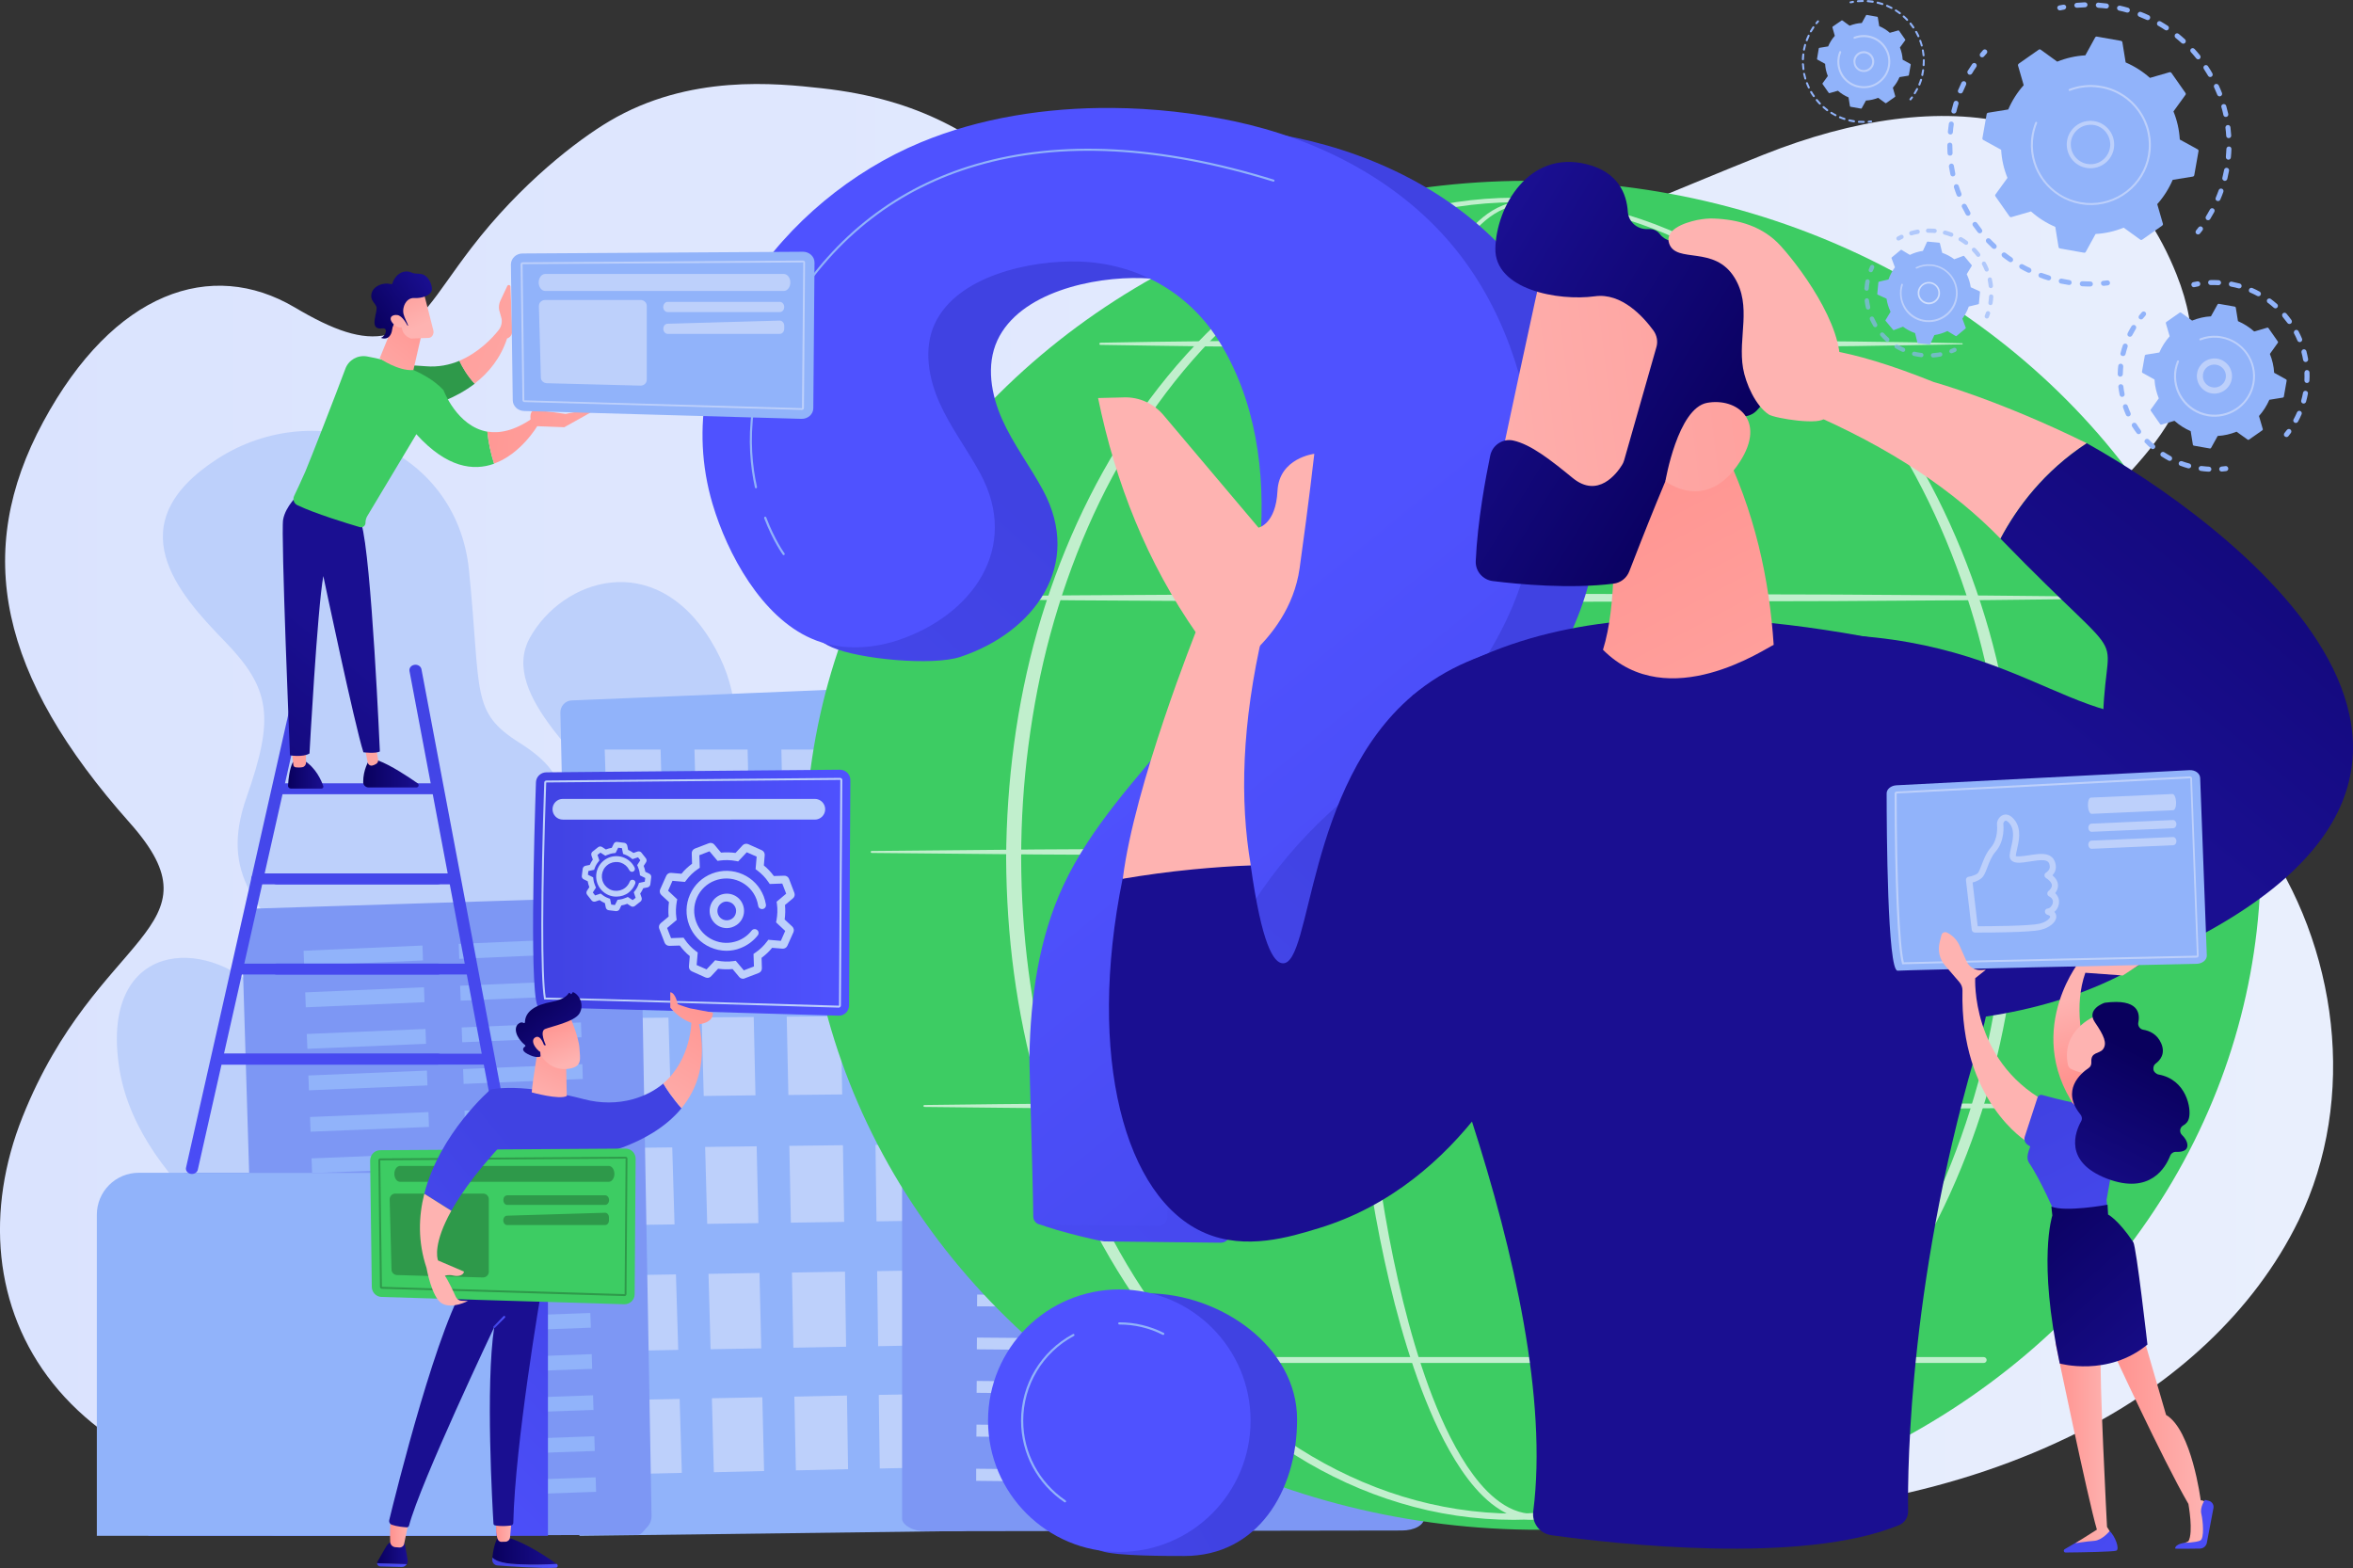 <?xml version="1.0" encoding="utf-8"?>
<!-- Generator: Adobe Illustrator 24.1.0, SVG Export Plug-In . SVG Version: 6.00 Build 0)  -->
<svg version="1.1" xmlns="http://www.w3.org/2000/svg" xmlns:xlink="http://www.w3.org/1999/xlink" x="0px" y="0px"
	 viewBox="0 0 2160 1439.4" style="enable-background:new 0 0 2160 1439.4;" xml:space="preserve">
<rect x="0" y="0" width="2160" height="1439.4" fill="#333333" stroke="none"/>
<style type="text/css">
	.st0{fill:url(#SVGID_1_);}
	.st1{fill:#BDD0FB;}
	.st2{fill:#91B3FA;}
	.st3{fill:#7D97F4;}
	.st4{fill:#3DCC63;}
	.st5{opacity:0.68;}
	.st6{fill:#FFFFFF;}
	.st7{fill:url(#SVGID_2_);}
	.st8{fill:url(#SVGID_3_);}
	.st9{fill:url(#SVGID_4_);}
	.st10{fill:url(#SVGID_5_);}
	.st11{fill:url(#SVGID_6_);}
	.st12{fill:url(#SVGID_7_);}
	.st13{fill:url(#SVGID_8_);}
	.st14{fill:url(#SVGID_9_);}
	.st15{fill:url(#SVGID_10_);}
	.st16{fill:url(#SVGID_11_);}
	.st17{fill:url(#SVGID_12_);}
	.st18{fill:url(#SVGID_13_);}
	.st19{fill:url(#SVGID_14_);}
	.st20{fill:url(#SVGID_15_);}
	.st21{fill:url(#SVGID_16_);}
	.st22{fill:url(#SVGID_17_);}
	.st23{opacity:0.56;fill:#FFFFFF;}
	.st24{opacity:0.64;}
	.st25{fill:url(#SVGID_18_);}
	.st26{fill:url(#SVGID_19_);}
	.st27{fill:url(#SVGID_20_);}
	.st28{fill:url(#SVGID_21_);}
	.st29{fill:url(#SVGID_22_);}
	.st30{fill:url(#SVGID_23_);}
	.st31{fill:url(#SVGID_24_);}
	.st32{fill:url(#SVGID_25_);}
	.st33{fill:url(#SVGID_26_);}
	.st34{fill:url(#SVGID_27_);}
	.st35{fill:url(#SVGID_28_);}
	.st36{fill:url(#SVGID_29_);}
	.st37{fill:url(#SVGID_30_);}
	.st38{fill:url(#SVGID_31_);}
	.st39{fill:url(#SVGID_32_);}
	.st40{fill:#2E994A;}
	.st41{fill:url(#SVGID_33_);}
	.st42{fill:url(#SVGID_34_);}
	.st43{fill:url(#SVGID_35_);}
	.st44{fill:url(#SVGID_36_);}
	.st45{fill:url(#SVGID_37_);}
	.st46{fill:url(#SVGID_38_);}
	.st47{fill:url(#SVGID_39_);}
	.st48{fill:url(#SVGID_40_);}
	.st49{fill:url(#SVGID_41_);}
	.st50{fill:url(#SVGID_42_);}
	.st51{fill:url(#SVGID_43_);}
	.st52{fill:url(#SVGID_44_);}
	.st53{fill:url(#SVGID_45_);}
	.st54{fill:url(#SVGID_46_);}
	.st55{fill:url(#SVGID_47_);}
	.st56{fill:url(#SVGID_48_);}
	.st57{fill:url(#SVGID_49_);}
	.st58{fill:url(#SVGID_50_);}
	.st59{fill:url(#SVGID_51_);}
	.st60{fill:url(#SVGID_52_);}
	.st61{fill:url(#SVGID_53_);}
	.st62{fill:url(#SVGID_54_);}
	.st63{fill:url(#SVGID_55_);}
	.st64{fill:url(#SVGID_56_);}
	.st65{fill:url(#SVGID_57_);}
	.st66{fill:url(#SVGID_58_);}
	.st67{fill:url(#SVGID_59_);}
	.st68{fill:url(#SVGID_60_);}
	.st69{fill:url(#SVGID_61_);}
	.st70{fill:url(#SVGID_62_);}
	.st71{fill:url(#SVGID_63_);}
	.st72{fill:url(#SVGID_64_);}
	.st73{fill:url(#SVGID_65_);}
	.st74{fill:url(#SVGID_66_);}
	.st75{fill:url(#SVGID_67_);}
	.st76{fill:url(#SVGID_68_);}
</style>
<g id="Background">
</g>
<g id="Illustration">
	<linearGradient id="SVGID_1_" gradientUnits="userSpaceOnUse" x1="0" y1="736.661" x2="2141.808" y2="736.661">
		<stop  offset="0" style="stop-color:#DAE3FE"/>
		<stop  offset="1" style="stop-color:#E9EFFD"/>
	</linearGradient>
	<path class="st0" d="M559.3,111.3c-29,17.2-81.2,57-126.7,116.4c-33.9,44.2-46,72.5-77.5,79.7c-23.1,5.2-49.1-4.2-84.7-25.3
		c-76.3-45-165.9-14.8-230.7,105.1s-40.4,233.4,79.3,368c87.6,98.5-30.2,99.5-98.3,270.1c-68.1,170.6,27.9,362,343.9,359.7
		c316.4-2.3,794.7,2.1,794.7,2.1c249.8,2.3,519.3,44.2,751.5-73.8c83.9-42.6,158.1-108.4,199.3-193
		c54.4-111.8,36.2-252.2-35.6-352.8c-47.9-67-116.9-47.7-174.3-91.8c-60-46.1-96.1-96-10.3-178c85.8-82,151.5-137.2,108.1-245.8
		c-62.2-155.8-213.2-175.9-379.1-109.9s-366,164.7-513.8,121.7C953.8,219.9,939,101.2,754.1,81C713,76.5,632.7,67.7,559.3,111.3z"/>
	<g>
		<g>
			<path class="st1" d="M266.8,1171.7c0,0-138.6-78.2-157-189.4C91.4,871.2,178,856.6,235.4,906.9c57.4,50.4,87.5,30.9,46.3-20.7
				c-41.2-51.6-81.2-80.8-55.4-154.2c25.8-73.4,22.3-99.8-20.3-143.6c-42.6-43.8-99-107.2-6.7-167c92.3-59.8,219.7-12,231.2,101.9
				c11.5,113.9,1.2,130.1,46.6,158.7c45.4,28.6,37.3,49.2,41.1,76.3c3.9,27.1,55.4,16.7,42.4-19c-13-35.7-104.1-99.9-74.2-153.8
				c29.9-53.9,114.1-82.2,166,2.4c51.9,84.6-3.6,148.7,10.8,180.8c14.4,32,34.9-30.6,78.5-7.4c43.6,23.1,8.8,64.1-17.3,93
				c-26,28.9-63.5,77.8-9.6,86.4c53.9,8.6,89.9-28.6,86.1,54.4L266.8,1171.7z"/>
		</g>
	</g>
	<g>
		<path class="st2" d="M887.4,645.8c-0.1-4.7-2-9.1-5.3-12.3c-3.3-3.2-7.7-4.9-12.3-4.7l-345,14.2c-5.9,0.2-10.6,5.3-10.4,11.4
			l17.5,755.5l348.9-4.4c4.5-0.1,8.7-1.9,11.9-5.2c3.1-3.3,4.8-7.7,4.8-12.3L887.4,645.8z"/>
		<g>
			<g>
				<g>
					<polygon class="st1" points="608.6,763.6 557.6,763.6 555.1,688.1 606.4,688.1 					"/>
					<polygon class="st1" points="688,763.4 639.5,763.4 637.5,688.1 686.3,688.1 					"/>
					<polygon class="st1" points="769.3,763.2 718.8,763.2 717.3,688.1 768.1,688.1 					"/>
					<polygon class="st1" points="850,763 799.9,762.9 798.9,688.1 849.3,688.1 					"/>
				</g>
				<g>
					<polygon class="st1" points="612.2,886.4 561.7,886.7 559.3,812.9 610,812.7 					"/>
					<polygon class="st1" points="690.8,885.8 642.8,886.2 640.8,812.6 689.1,812.4 					"/>
					<polygon class="st1" points="771.2,885.3 721.3,885.6 719.8,812.3 770,812 					"/>
					<polygon class="st1" points="851.1,884.8 801.5,885.1 800.5,811.9 850.5,811.7 					"/>
				</g>
				<g>
					<polygon class="st1" points="615.7,1006.4 565.8,1006.9 563.4,934.6 613.6,934.2 					"/>
					<polygon class="st1" points="693.5,1005.5 646,1006.1 644.1,934 691.9,933.6 					"/>
					<polygon class="st1" points="773.1,1004.7 723.7,1005.2 722.2,933.3 771.9,932.9 					"/>
					<polygon class="st1" points="852.2,1003.8 803.1,1004.4 802.1,932.7 851.5,932.2 					"/>
				</g>
				<g>
					<polygon class="st1" points="619.2,1124 569.8,1124.7 567.4,1053.9 617.1,1053.3 					"/>
					<polygon class="st1" points="696.2,1122.8 649.2,1123.5 647.3,1052.9 694.6,1052.3 					"/>
					<polygon class="st1" points="774.9,1121.7 726,1122.4 724.6,1051.9 773.8,1051.3 					"/>
					<polygon class="st1" points="853.3,1120.5 804.6,1121.2 803.7,1051 852.6,1050.4 					"/>
				</g>
				<g>
					<polygon class="st1" points="622.6,1239.2 573.6,1240.1 571.3,1170.7 620.5,1169.9 					"/>
					<polygon class="st1" points="698.8,1237.8 652.3,1238.6 650.4,1169.4 697.2,1168.6 					"/>
					<polygon class="st1" points="776.7,1236.3 728.3,1237.2 727,1168.2 775.7,1167.4 					"/>
					<polygon class="st1" points="854.3,1234.9 806.1,1235.8 805.2,1166.9 853.7,1166.1 					"/>
				</g>
				<g>
					<polygon class="st1" points="625.9,1352.1 577.5,1353.2 575.2,1285.2 623.9,1284.2 					"/>
					<polygon class="st1" points="701.4,1350.4 655.3,1351.5 653.5,1283.6 699.8,1282.7 					"/>
					<polygon class="st1" points="778.5,1348.7 730.6,1349.8 729.2,1282.1 777.5,1281.1 					"/>
					<polygon class="st1" points="855.3,1347 807.6,1348.1 806.7,1280.5 854.7,1279.6 					"/>
				</g>
			</g>
		</g>
	</g>
	<g>
		<path class="st3" d="M588.3,838.4c-0.1-4.1-1.8-7.9-4.8-10.8c-3-2.8-7-4.3-11.2-4.2L236.8,834c-8.5,0.3-15.2,7.3-15,15.7
			l16.6,545.5c0.3,8.3,7.2,14.8,15.6,14.8l331-1c4.1,0,5.8-3.8,8.7-6.7c2.9-2.9,4.5-6.8,4.4-10.9L588.3,838.4z"/>
		<g>
			<g>
				<polygon class="st2" points="279.2,886.4 278.7,872.8 387.8,868 388.3,881.7 				"/>
				<polygon class="st2" points="280.7,924.7 280.2,911 389.2,906.3 389.7,920 				"/>
				<polygon class="st2" points="282.2,962.8 281.6,949.2 390.6,944.6 391.1,958.2 				"/>
				<polygon class="st2" points="283.6,1000.9 283.1,987.3 391.9,982.8 392.4,996.4 				"/>
				<polygon class="st2" points="285.1,1038.9 284.6,1025.4 393.3,1020.9 393.8,1034.5 				"/>
				<polygon class="st2" points="288,1114.8 287.5,1101.3 396,1097 396.5,1110.5 				"/>
				<polygon class="st2" points="292.3,1228 291.8,1214.6 400.1,1210.6 400.6,1224 				"/>
				<polygon class="st2" points="286.5,1076.9 286,1063.4 394.7,1059 395.2,1072.6 				"/>
				<polygon class="st2" points="289.4,1152.6 288.9,1139.1 397.4,1134.9 397.9,1148.4 				"/>
				<polygon class="st2" points="290.9,1190.3 290.4,1176.9 398.7,1172.8 399.2,1186.2 				"/>
				<polygon class="st2" points="293.8,1265.6 293.3,1252.2 401.4,1248.3 401.9,1261.7 				"/>
				<polygon class="st2" points="295.2,1303.1 294.7,1289.7 402.8,1285.9 403.3,1299.3 				"/>
				<polygon class="st2" points="296.7,1340.6 296.2,1327.2 404.1,1323.5 404.6,1336.8 				"/>
				<polygon class="st2" points="298.1,1378 297.6,1364.6 405.5,1361 405.9,1374.3 				"/>
				<polygon class="st2" points="421.6,880.2 421.1,866.5 530.9,861.7 531.3,875.4 				"/>
				<polygon class="st2" points="422.9,918.6 422.4,904.9 532.1,900.2 532.5,913.9 				"/>
				<polygon class="st2" points="424.3,956.8 423.8,943.2 533.3,938.6 533.8,952.2 				"/>
				<polygon class="st2" points="425.6,995 425.1,981.4 534.6,976.9 535,990.5 				"/>
				<polygon class="st2" points="426.9,1033.2 426.4,1019.6 535.8,1015.1 536.2,1028.7 				"/>
				<polygon class="st2" points="429.6,1109.2 429.1,1095.7 538.3,1091.4 538.7,1105 				"/>
				<polygon class="st2" points="433.5,1222.8 433.1,1209.3 541.9,1205.3 542.4,1218.8 				"/>
				<polygon class="st2" points="428.2,1071.2 427.8,1057.7 537,1053.3 537.5,1066.9 				"/>
				<polygon class="st2" points="430.9,1147.2 430.4,1133.6 539.5,1129.4 539.9,1143 				"/>
				<polygon class="st2" points="432.2,1185 431.8,1171.5 540.7,1167.4 541.2,1180.9 				"/>
				<polygon class="st2" points="434.9,1260.5 434.4,1247.1 543.2,1243.1 543.6,1256.6 				"/>
				<polygon class="st2" points="436.2,1298.1 435.7,1284.7 544.4,1280.9 544.8,1294.3 				"/>
				<polygon class="st2" points="437.5,1335.7 437,1322.3 545.6,1318.5 546,1332 				"/>
				<polygon class="st2" points="438.8,1373.2 438.3,1359.9 546.8,1356.2 547.2,1369.5 				"/>
			</g>
		</g>
	</g>
	<g>
		<path class="st3" d="M1288.5,825c-0.1-4-5.9-7.3-13.1-7.3H843c-7.2,0-14.9,3.3-14.9,7.4v569.2c0,3,3.1,6,6.9,8.1
			c3.8,2.1,9.4,3.4,14.8,3.3l437.2-0.7c5.4,0,10.8-1.2,14.6-3.4c3.8-2.2,5.9-5.2,5.8-8.2L1288.5,825z"/>
		<g>
			<polygon class="st1" points="1040.2,858.1 898.7,857.9 898.8,847.9 1040.1,848.1 			"/>
			<polygon class="st1" points="1040.6,894.9 898.5,894.5 898.6,884.5 1040.5,884.8 			"/>
			<polygon class="st1" points="1041,932 898.4,931.5 898.4,921.4 1040.9,921.8 			"/>
			<polygon class="st1" points="1041.4,969.4 898.2,968.8 898.2,958.6 1041.3,959.1 			"/>
			<polygon class="st1" points="1041.8,1007 898,1006.4 898,996.1 1041.7,996.7 			"/>
			<polygon class="st1" points="1042.6,1083.4 897.6,1082.5 897.6,1072.1 1042.5,1072.9 			"/>
			<polygon class="st1" points="1043.8,1200.3 896.9,1199.2 897,1188.4 1043.7,1189.5 			"/>
			<polygon class="st1" points="1042.2,1045.1 897.8,1044.3 897.8,1033.9 1042.1,1034.6 			"/>
			<polygon class="st1" points="1043,1122 897.3,1121.1 897.4,1110.5 1042.9,1111.4 			"/>
			<polygon class="st1" points="1043.4,1161 897.1,1160 897.2,1149.3 1043.3,1150.3 			"/>
			<polygon class="st1" points="1044.2,1240 896.7,1238.7 896.8,1227.9 1044.1,1229.1 			"/>
			<polygon class="st1" points="1044.6,1280 896.5,1278.6 896.6,1267.7 1044.5,1269 			"/>
			<polygon class="st1" points="1045.1,1320.3 896.3,1318.8 896.4,1307.8 1045,1309.2 			"/>
			<polygon class="st1" points="1045.5,1361 896.1,1359.4 896.1,1348.3 1045.4,1349.8 			"/>
			<polygon class="st1" points="1225.6,858.5 1083.3,858.2 1083.2,848.2 1225.3,848.5 			"/>
			<polygon class="st1" points="1226.8,895.4 1083.9,895 1083.7,884.9 1226.5,885.3 			"/>
			<polygon class="st1" points="1228,932.6 1084.4,932.1 1084.3,921.9 1227.6,922.4 			"/>
			<polygon class="st1" points="1229.1,970.1 1085,969.5 1084.9,959.3 1228.8,959.8 			"/>
			<polygon class="st1" points="1230.3,1007.9 1085.6,1007.2 1085.4,996.9 1230,997.5 			"/>
			<polygon class="st1" points="1232.7,1084.5 1086.8,1083.6 1086.6,1073.1 1232.4,1073.9 			"/>
			<polygon class="st1" points="1236.4,1201.8 1088.6,1200.7 1088.4,1189.9 1236.1,1191 			"/>
			<polygon class="st1" points="1231.5,1046 1086.2,1045.3 1086,1034.8 1231.2,1035.6 			"/>
			<polygon class="st1" points="1233.9,1123.3 1087.4,1122.3 1087.2,1111.7 1233.6,1112.6 			"/>
			<polygon class="st1" points="1235.2,1162.4 1088,1161.3 1087.8,1150.6 1234.8,1151.6 			"/>
			<polygon class="st1" points="1237.6,1241.6 1089.2,1240.4 1089,1229.5 1237.3,1230.7 			"/>
			<polygon class="st1" points="1238.9,1281.7 1089.8,1280.4 1089.6,1269.4 1238.6,1270.7 			"/>
			<polygon class="st1" points="1240.2,1322.2 1090.4,1320.7 1090.2,1309.7 1239.8,1311.1 			"/>
			<polygon class="st1" points="1241.4,1363 1091,1361.5 1090.9,1350.3 1241.1,1351.8 			"/>
		</g>
	</g>
	<g>
		
			<ellipse transform="matrix(4.385578e-02 -0.999 0.999 4.385578e-02 561.233 2156.512)" class="st4" cx="1407.2" cy="785.1" rx="619.1" ry="668.2"/>
		<g class="st5">
			<path class="st6" d="M1579.1,788c-0.1,54.6-2.1,109.3-6.3,163.8c-4.4,54.5-11.1,108.8-20.8,162.6
				c-9.9,53.8-22.5,107.2-41.6,158.7c-9.7,25.6-20.9,50.9-36.1,74c-7.7,11.5-16.4,22.5-27.1,31.6c-5.4,4.5-11.3,8.5-17.8,11.5
				c-6.5,2.9-13.6,4.8-20.9,4.9c-7.2,0.2-14.4-1.2-21.1-3.9c-6.7-2.6-12.7-6.5-18.2-10.8c-11-8.8-19.9-19.7-27.7-31.1
				c-15.5-23-26.8-48.2-36.6-73.8c-9.7-25.7-17.6-51.9-24.5-78.4c-6.8-26.5-12.6-53.3-17.5-80.2c-9.9-53.8-16.6-108.1-21.2-162.6
				c-4.5-54.5-6.8-109.1-7.2-163.8c-0.2-27.3,0.7-54.6,1.7-81.9c1.1-27.3,2.6-54.6,4.7-81.8c4.1-54.5,10.2-108.8,19.3-162.8
				c4.5-26.9,9.8-53.8,16.2-80.4c6.4-26.6,13.8-53,22.9-78.8c9.3-25.7,20.1-51.2,35.1-74.3c7.6-11.5,16.3-22.4,27.1-31.2
				c5.4-4.4,11.4-8.1,17.9-10.7c6.5-2.6,13.6-3.9,20.6-3.6c7,0.2,14,1.9,20.4,4.7c6.4,2.8,12.3,6.7,17.7,11
				c10.8,8.8,19.7,19.4,27.7,30.7c15.8,22.6,27.6,47.5,37.9,72.9c20.3,50.9,34.1,104.1,45,157.6c10.7,53.6,18.1,107.9,23.1,162.3
				C1576.6,678.7,1578.9,733.4,1579.1,788z M1568.7,788c0.1-54.4-1.9-108.8-6.4-163c-4.4-54.2-11.1-108.2-21-161.7
				c-10-53.4-23-106.4-42.4-157.1c-9.8-25.2-21.3-50-36.4-72.4c-7.6-11.1-16.2-21.7-26.5-30.3c-10.2-8.5-22.6-15.1-35.9-15.5
				c-6.6-0.2-13.2,1.1-19.3,3.7c-6.1,2.5-11.8,6.2-16.9,10.4c-10.3,8.6-18.6,19.3-25.8,30.7c-14.4,22.9-24.8,48.1-33.6,73.8
				c-8.7,25.7-15.7,52-21.7,78.5c-5.9,26.5-10.8,53.3-15,80.1c-16.4,107.6-21.7,216.6-21.3,325.3c-0.2,54.4,1.6,108.8,5.5,163
				c4,54.2,10.2,108.3,19.5,161.9c4.6,26.8,10.1,53.4,16.6,79.8c6.5,26.3,14.1,52.4,23.4,77.9c9.4,25.4,20.4,50.3,35.2,72.8
				c7.5,11.1,15.9,21.7,26.2,30c10.1,8.3,22.6,14.2,35.5,13.8c12.9-0.4,25.1-6.8,35-15.4c10-8.6,18.3-19.3,25.7-30.5
				c14.6-22.6,25.4-47.6,34.7-73c18.3-51,30.3-104.3,39.6-157.8c9.2-53.6,15.3-107.6,19.4-161.9
				C1566.8,896.8,1568.7,842.4,1568.7,788z"/>
			<path class="st6" d="M1854.7,788c-0.4,70.4-9.5,140.9-28.4,208.8c-19.2,67.7-48.3,132.9-87.6,191.4
				c-39.3,58.4-89.3,110.1-149,147.7c-29.9,18.7-62.1,33.6-95.9,43.8c-33.7,10.2-69,15.5-104.2,15.5c-35.2,0-70.5-5.2-104.2-15.4
				c-33.8-10.1-66.1-25-96-43.7c-59.8-37.5-110-89.2-149.4-147.6c-39.4-58.5-68.5-123.7-87.9-191.5c-9.5-34-16.6-68.6-21.3-103.5
				c-4.7-35-7-70.2-7.2-105.5c0.2-35.3,2.6-70.5,7.3-105.4c4.7-34.9,11.8-69.6,21.4-103.5c19.4-67.8,48.6-132.9,88-191.3
				c39.4-58.3,89.5-109.9,149.3-147.3c29.9-18.6,62.2-33.4,95.9-43.5c33.7-10.1,68.8-15.4,104-15.5c35.2,0.1,70.3,5.4,104,15.6
				c33.7,10.1,65.9,25,95.8,43.6c59.7,37.4,109.7,89.1,149,147.4c39.4,58.4,68.4,123.5,87.7,191.2
				C1845.1,647.2,1854.3,717.6,1854.7,788z M1842.8,788c-0.1-69.4-8.7-138.9-26.9-205.9c-18.3-66.9-45.9-131.5-84-189.7
				c-19-29-40.7-56.4-64.9-81.3c-24.2-24.9-51-47.4-80.3-66.1c-29.4-18.6-61-33.6-94.3-43.7c-33.2-10.1-67.9-15.4-102.7-15.6
				c-34.8,0.2-69.5,5.5-102.7,15.7c-33.2,10.2-64.9,25.2-94.2,43.8c-29.3,18.7-56,41.3-80.2,66.1c-24.2,24.9-45.7,52.3-64.7,81.3
				c-38,58.1-65.5,122.7-83.7,189.6c-9.1,33.5-15.6,67.6-20.1,102c-4.5,34.4-6.7,69-6.7,103.7c0.1,34.7,2.3,69.3,6.8,103.7
				c4.5,34.4,11.1,68.5,20.2,101.9c18.3,66.8,45.9,131.4,83.9,189.4c19,29,40.6,56.4,64.7,81.2c24.2,24.8,50.9,47.3,80.2,66
				c29.3,18.5,60.9,33.4,94.1,43.6c33.1,10.2,67.7,15.6,102.5,15.8c34.7-0.2,69.3-5.5,102.5-15.6c33.2-10.1,64.9-25,94.2-43.5
				c29.3-18.6,56.1-41.1,80.3-65.9c24.2-24.9,45.9-52.2,64.9-81.2c38.1-58.1,65.8-122.6,84.2-189.5
				C1834,926.9,1842.7,857.4,1842.8,788z"/>
			<path class="st6" d="M848.5,547.9c46.4-0.7,92.8-1,139.3-1.4l139.3-0.8c46.4-0.3,92.8-0.3,139.3-0.4l139.3-0.2l278.5,0.7
				l139.3,0.9c46.4,0.5,92.8,0.8,139.3,1.6c0.3,0,0.5,0.2,0.5,0.5c0,0.3-0.2,0.5-0.5,0.5c-46.4,0.7-92.8,1-139.3,1.6l-139.3,0.9
				l-278.5,0.7l-139.3-0.2c-46.4-0.1-92.8-0.1-139.3-0.4l-139.3-0.8c-46.4-0.5-92.8-0.8-139.3-1.4c-0.4,0-0.8-0.4-0.8-0.8
				C847.7,548.2,848,547.9,848.5,547.9z"/>
			<path class="st6" d="M1010,314.6c33-0.7,65.9-1,98.9-1.4l98.9-0.8c33-0.3,65.9-0.3,98.9-0.4l98.9-0.2l98.9,0.3
				c33,0.2,65.9,0.1,98.9,0.5l98.9,0.9c33,0.5,65.9,0.8,98.9,1.6c0.3,0,0.5,0.2,0.5,0.5c0,0.3-0.2,0.5-0.5,0.5
				c-33,0.7-65.9,1-98.9,1.6l-98.9,0.9c-33,0.4-65.9,0.3-98.9,0.5l-98.9,0.3l-98.9-0.2c-33-0.1-65.9-0.1-98.9-0.4l-98.9-0.8
				c-33-0.5-65.9-0.8-98.9-1.4c-0.4,0-0.8-0.4-0.8-0.8C1009.3,315,1009.6,314.6,1010,314.6z"/>
			<path class="st6" d="M800.1,781.2l151.4-1.4l151.4-0.8c50.5-0.3,100.9-0.3,151.4-0.4l151.4-0.2l302.7,0.7l151.4,0.9
				c50.5,0.5,100.9,0.8,151.4,1.6c0.3,0,0.5,0.2,0.5,0.5c0,0.3-0.2,0.5-0.5,0.5c-50.5,0.7-100.9,1-151.4,1.6l-151.4,0.9l-302.7,0.7
				l-151.4-0.2c-50.5-0.1-100.9-0.1-151.4-0.4l-151.4-0.8l-151.4-1.4c-0.4,0-0.8-0.4-0.8-0.8C799.3,781.5,799.6,781.2,800.1,781.2z"
				/>
			<path class="st6" d="M848.5,1014.4c46.4-0.7,92.8-1,139.3-1.4l139.3-0.8c46.4-0.3,92.8-0.3,139.3-0.4l139.3-0.2l278.5,0.7
				l139.3,0.9c46.4,0.5,92.8,0.8,139.3,1.6c0.3,0,0.5,0.2,0.5,0.5c0,0.3-0.2,0.5-0.5,0.5c-46.4,0.7-92.8,1-139.3,1.6l-139.3,0.9
				l-278.5,0.7l-139.3-0.2c-46.4-0.1-92.8-0.1-139.3-0.4l-139.3-0.8c-46.4-0.5-92.8-0.8-139.3-1.4c-0.4,0-0.8-0.4-0.8-0.8
				C847.7,1014.8,848,1014.4,848.5,1014.4z"/>
			<path class="st6" d="M1821,1251.2h-791c-1.5,0-2.7-1.2-2.7-2.7s1.2-2.7,2.7-2.7h791c1.5,0,2.7,1.2,2.7,2.7
				S1822.5,1251.2,1821,1251.2z"/>
		</g>
	</g>
	<g>
		<g>
			<linearGradient id="SVGID_2_" gradientUnits="userSpaceOnUse" x1="1059.243" y1="566.845" x2="450.182" y2="1247.913">
				<stop  offset="0" style="stop-color:#4042E2"/>
				<stop  offset="1" style="stop-color:#4F52FF"/>
			</linearGradient>
			<path class="st7" d="M1078.8,114.3c-60.7-0.5-121.8,9.1-176,31.6c-126,52.3-232.9,190.6-191.1,331.9
				c13.6,45.9,6.5,96.5,52.2,116.5c24.7,10.8,92.1,17.2,117.7,8.7c68.1-22.6,112.8-84.5,75.8-153.1c-11.9-22-27.2-42-37.4-64.8
				c-10.2-22.8-14.9-49.8-4.5-72.5c20.5-44.5,88.6-58.7,132.7-57.3c52.1,1.6,99.3,27.4,127.4,71.6c34.9,55.1,43.8,122.1,38.7,186.1
				c-5.5,68.4-34.3,120.7-77.6,173.2c-37.2,45.2-78.2,88.6-103,141.7c-22.7,48.7-30.1,102.7-31.2,156
				c-0.2,10.3-51.6,107.7-51.4,137.5c0,4.2,58.3,18.1,62.5,18.2c21.9,0.2,84.1,0.9,106.9,1.2c4.7,0.1,8.6-3.7,8.6-8.4
				c1.6-144.7,46.1-282.7,158.8-379.9c41-35.4,85.2-64.2,117.1-108.8c45.4-63.6,67.9-126.3,61.4-204.8
				c-5.9-71.7-29.5-143.5-76.3-199.1c-50.2-59.8-123.8-97.2-200.2-113.3C1154.4,118.9,1116.7,114.6,1078.8,114.3z"/>
			<linearGradient id="SVGID_3_" gradientUnits="userSpaceOnUse" x1="1067.164" y1="1310.808" x2="650.123" y2="1541.83">
				<stop  offset="0" style="stop-color:#4042E2"/>
				<stop  offset="1" style="stop-color:#4F52FF"/>
			</linearGradient>
			<path class="st8" d="M1190.7,1303c0,66.6-36.9,125.4-103.4,125.4c-14.4,0-63.3,0.1-76.1-4.5c-46.4-16.8-46.6-52.4-46.6-104.6
				c0-66.6,22.5-132,89-132C1120.2,1187.4,1190.7,1236.4,1190.7,1303z"/>
		</g>
		<g>
			<linearGradient id="SVGID_4_" gradientUnits="userSpaceOnUse" x1="1635.503" y1="1279.831" x2="1083.613" y2="601.967">
				<stop  offset="0" style="stop-color:#4042E2"/>
				<stop  offset="1" style="stop-color:#4F52FF"/>
			</linearGradient>
			<path class="st9" d="M1021.2,99.1c-60.7-0.5-121.8,9.1-176,31.6c-126,52.3-232.9,190.6-191.1,331.9
				c13.6,45.9,45,103.7,90.8,123.6c24.7,10.8,53.5,10.1,79.2,1.6c68.1-22.6,112.8-84.5,75.8-153.1c-11.9-22-27.2-42-37.4-64.8
				c-10.2-22.8-14.9-49.8-4.5-72.5c20.5-44.5,88.6-58.7,132.7-57.3c52.1,1.6,99.3,27.4,127.4,71.6c34.9,55.1,43.8,122.1,38.7,186.1
				c-5.5,68.4-34.3,120.7-77.6,173.2c-37.2,45.2-78.2,88.6-103,141.7c-22.7,48.7-30.1,102.7-31.2,156c-0.2,10.3,3.3,118.2,3.5,148
				c0,4.2,3.4,7.6,7.6,7.6c21.9,0.2,84.1,0.9,106.9,1.2c4.7,0.1,8.6-3.7,8.6-8.4c1.6-144.7,46.1-282.7,158.8-379.9
				c41-35.4,85.2-64.2,117.1-108.8c45.4-63.6,67.9-126.3,61.4-204.8c-5.9-71.7-29.5-143.5-76.3-199.1
				c-50.2-59.8-123.8-97.2-200.2-113.3C1096.8,103.7,1059.1,99.4,1021.2,99.1z"/>
			<linearGradient id="SVGID_5_" gradientUnits="userSpaceOnUse" x1="970.348" y1="804.412" x2="1006.352" y2="1119.445">
				<stop  offset="0" style="stop-color:#4042E2"/>
				<stop  offset="1" style="stop-color:#4F52FF"/>
			</linearGradient>
			<circle class="st10" cx="1027.5" cy="1304.2" r="120.5"/>
		</g>
		<path class="st2" d="M694,448.3c-0.4,0-0.9-0.3-1-0.8c-8.4-38-9.7-97.6,32.3-165.4c41-66.2,98.4-110.5,170.8-131.6
			c77.4-22.6,169.3-17.8,273.2,14.4c0.5,0.2,0.8,0.7,0.6,1.2c-0.2,0.5-0.7,0.8-1.2,0.6c-103.5-32.1-195-36.9-272.1-14.4
			c-71.9,21-129,65-169.7,130.8c-41.6,67.2-40.4,126.2-32,163.9c0.1,0.5-0.2,1.1-0.7,1.2C694.2,448.3,694.1,448.3,694,448.3z"/>
		<path class="st2" d="M719.4,509.6c-0.3,0-0.6-0.1-0.8-0.4c-0.1-0.1-9-12.4-17.1-33.5c-0.2-0.5,0.1-1.1,0.6-1.3
			c0.5-0.2,1.1,0.1,1.3,0.6c7.9,20.8,16.7,32.9,16.8,33c0.3,0.4,0.2,1-0.2,1.4C719.8,509.6,719.6,509.6,719.4,509.6z"/>
		<path class="st2" d="M1067.8,1225.5c-0.1,0-0.3,0-0.4-0.1c-12.4-6.3-25.8-9.5-39.9-9.5c-0.5,0-1-0.4-1-1s0.4-1,1-1
			c14.3,0,28.1,3.3,40.8,9.7c0.5,0.2,0.7,0.8,0.4,1.3C1068.5,1225.3,1068.1,1225.5,1067.8,1225.5z"/>
		<path class="st2" d="M977.6,1379.2c-0.2,0-0.4-0.1-0.5-0.2c-24.9-16.8-39.8-44.8-39.8-74.8c0-33.3,18.2-63.8,47.6-79.5
			c0.5-0.3,1.1-0.1,1.3,0.4c0.3,0.5,0.1,1.1-0.4,1.3c-28.7,15.4-46.5,45.2-46.5,77.8c0,29.4,14.6,56.7,38.9,73.2
			c0.4,0.3,0.6,0.9,0.3,1.4C978.2,1379,977.9,1379.2,977.6,1379.2z"/>
	</g>
	<g>
		<g>
			<g>
				<g>
					<g>
						<linearGradient id="SVGID_6_" gradientUnits="userSpaceOnUse" x1="2007.115" y1="-63.523" x2="1593.198" y2="434.377">
							<stop  offset="0" style="stop-color:#09005D"/>
							<stop  offset="1" style="stop-color:#1A0F91"/>
						</linearGradient>
						<path class="st11" d="M1148.1,794.4c10.2,72.8,21,89.5,29.4,89.9c26.7,1.4,21.3-162.7,119-245.7
							c61.7-52.4,146-56.7,212.1-50.6c-30.9,110.7-61.7,221.3-92.6,332c-13.5,33.1-72.2,166.8-205.1,207.4
							c-27.1,8.3-67.3,20.6-104.8,4.5c-73.9-31.8-108.6-162-75.6-325.1C1046.2,800.9,1067.7,794.8,1148.1,794.4z"/>
						
							<linearGradient id="SVGID_7_" gradientUnits="userSpaceOnUse" x1="-11567.351" y1="-5006.388" x2="-11663.344" y2="-4545.921" gradientTransform="matrix(-0.313 -0.95 -0.95 0.313 -4598.721 -10279.217)">
							<stop  offset="0" style="stop-color:#FF928E"/>
							<stop  offset="1" style="stop-color:#FEB3B1"/>
						</linearGradient>
						<path class="st12" d="M1171.7,510.6l-12.2,69.2c-19.7,84.6-21.5,155.1-11.3,214.6c-16.9,0.7-34.6,1.9-53.1,3.7
							c-22.8,2.2-44.3,5.2-64.4,8.6c10.6-86,67.9-228.9,67.9-228.9C1133.1,528,1137.2,560.4,1171.7,510.6z"/>
					</g>
					
						<linearGradient id="SVGID_8_" gradientUnits="userSpaceOnUse" x1="-11383.566" y1="-4968.04" x2="-11479.558" y2="-4507.579" gradientTransform="matrix(-0.313 -0.95 -0.95 0.313 -4598.721 -10279.217)">
						<stop  offset="0" style="stop-color:#FF928E"/>
						<stop  offset="1" style="stop-color:#FEB3B1"/>
					</linearGradient>
					<path class="st13" d="M1031.9,364.8c13.9-0.4,27.1,5.6,36.1,16.2l87.3,103.4c0,0,15.9-3.2,17.4-33.7
						c1.5-30.4,33.8-34.1,33.8-34.1s-4.7,42.4-13.5,105.2c-5.1,35.9-26.3,62.1-43.5,78l-50.5-17.4c-46.3-66.2-75-139.1-91-217
						L1031.9,364.8z"/>
				</g>
				<linearGradient id="SVGID_9_" gradientUnits="userSpaceOnUse" x1="2251.889" y1="139.959" x2="1837.972" y2="637.86">
					<stop  offset="0" style="stop-color:#09005D"/>
					<stop  offset="1" style="stop-color:#1A0F91"/>
				</linearGradient>
				<path class="st14" d="M1854.2,646.1c-5.8-1.5-45.6-42.6-51.5-43.7c-98-18.7-342.5-84.5-506.1,36.2c-0.4,3.5-0.7,6.3-0.8,8.6
					c-1.6,2.2-3.8,5.8-6.7,11.6c-15.5,30-34,59.1-55.2,86.2c4.7,4.6,8.6,10.1,11.4,16.1c39.3,84.2,188.4,420.6,162.2,626.3
					c-1.4,10.6,5.9,20.4,16.5,21.9c57.9,8,230.2,27.5,319.2-9.2c5.2-2.1,8.5-7.2,8.4-12.8c-0.6-41.3,1.2-220.4,66.8-436.3
					c2.4-8,4.4-16.2,6-24.5c0.8,1.7,1.6,3.3,2.4,5L1854.2,646.1z"/>
				<linearGradient id="SVGID_10_" gradientUnits="userSpaceOnUse" x1="2303.805" y1="183.118" x2="1889.888" y2="681.019">
					<stop  offset="0" style="stop-color:#09005D"/>
					<stop  offset="1" style="stop-color:#1A0F91"/>
				</linearGradient>
				<path class="st15" d="M1704.7,583.7c182.7,13.4,220.8,117.7,347.1,53.9l-22.4,195.5c-46.8,51.7-117.5,86.9-206.5,100.1
					L1704.7,583.7z"/>
			</g>
			<g>
				
					<linearGradient id="SVGID_11_" gradientUnits="userSpaceOnUse" x1="-10487.238" y1="2405.479" x2="-10634.545" y2="3042.052" gradientTransform="matrix(-0.966 0.259 0.259 0.966 -9288.34 780.687)">
					<stop  offset="0" style="stop-color:#FF928E"/>
					<stop  offset="1" style="stop-color:#FEB3B1"/>
				</linearGradient>
				<path class="st16" d="M1579.9,406.9c31.3,62.4,44.4,125.9,48.3,185.1c-6.7,2.5-96.6,64.8-156.7,4.5
					c12.9-41.4,10.7-103.7,7.5-167.7L1579.9,406.9z"/>
				<g>
					
						<linearGradient id="SVGID_12_" gradientUnits="userSpaceOnUse" x1="2472.299" y1="-638.446" x2="1934.032" y2="-376.858" gradientTransform="matrix(0.945 0.327 -0.327 0.945 -664.012 100.431)">
						<stop  offset="0" style="stop-color:#FF928E"/>
						<stop  offset="1" style="stop-color:#FEB3B1"/>
					</linearGradient>
					<path class="st17" d="M1416.9,242.9c-1.7,2.8-46.6,214.5-46.6,214.5l121.4,23.1l72.4-194.4
						C1564.1,286.1,1445.8,196.3,1416.9,242.9z"/>
					
						<linearGradient id="SVGID_13_" gradientUnits="userSpaceOnUse" x1="-10081.436" y1="-7676.011" x2="-9784.821" y2="-7676.011" gradientTransform="matrix(-0.851 -0.526 -0.526 0.851 -11033.067 1665.921)">
						<stop  offset="0" style="stop-color:#09005D"/>
						<stop  offset="1" style="stop-color:#1A0F91"/>
					</linearGradient>
					<path class="st18" d="M1517.8,303.4c3.2,4.4,4.3,10.1,2.7,15.4l-29.6,103.8c-0.5,1.6-1.1,3.1-2,4.4c-4.8,7.7-22,30.8-45.2,11.8
						c-19.8-16.2-38.2-30.8-54.6-34.4c-9.6-2.1-19.1,4.2-21.1,13.8c-4.1,19.9-11.7,60.2-13.3,96.9c-0.4,9.2,6.4,17.1,15.5,18.3
						c24.1,3,71.4,7.4,111,2.4c6.5-0.8,12-5.1,14.4-11.2c10.4-26.9,39.8-102.2,51.4-122.2c10.8-18.6,39.3-20.3,52.5-20.1
						c5,0.1,9.8-1.9,13.2-5.5c10.4-10.8,27-35.2-1.2-61.3c-7-6.5-7.3-17.6-0.9-24.7c11.4-12.8,21.8-33.9,0.1-57.7
						c-22-24.1-48.5-19.7-65.5-12.8c-7.5,3-16.5,1.1-21.5-5.4c-2.2-2.9-5.6-4.9-10.7-4.6c-9.7,0.6-18-6.2-18.7-15.9
						c-1.1-16.7-9-36.6-38-43.7c-53.2-13.1-82.7,39.4-83.6,77.2c-0.9,37.9,57.6,48.7,91.3,44.1
						C1488.7,268.5,1508.8,291.1,1517.8,303.4z"/>
					
						<linearGradient id="SVGID_14_" gradientUnits="userSpaceOnUse" x1="2501.356" y1="-578.667" x2="1963.086" y2="-317.078" gradientTransform="matrix(0.945 0.327 -0.327 0.945 -664.012 100.431)">
						<stop  offset="0" style="stop-color:#FF928E"/>
						<stop  offset="1" style="stop-color:#FEB3B1"/>
					</linearGradient>
					<path class="st19" d="M1528.8,441.7c0,0,11.3-67,38.3-71.9c27-4.9,54.8,15.9,30,54.2C1566.3,471.7,1528.8,441.7,1528.8,441.7z"
						/>
				</g>
			</g>
			<g>
				
					<linearGradient id="SVGID_15_" gradientUnits="userSpaceOnUse" x1="1408.369" y1="740.776" x2="1621.368" y2="863.776" gradientTransform="matrix(1 -1.050000e-02 1.050000e-02 1 -884.528 -1043.498)">
					<stop  offset="0" style="stop-color:#FF928E"/>
					<stop  offset="1" style="stop-color:#FEB3B1"/>
				</linearGradient>
				<path class="st20" d="M1573.3,200.6c-4.7-0.2-9.8,0.3-15.5,1.4c-12.8,2.7-29.9,9.3-25.5,21.7c6.7,18.5,41.4,1.2,59.9,31.1
					c16.3,26.3,3,54.9,7.9,83.3c2.4,13.8,11.3,34.3,23.6,42.4c5.5,3.6,49.1,10.5,51.5,2.8c0,0,12.1-39.3,12.1-39.3
					c10.9-35.3-31-94.3-52.5-118.1C1618.2,207.5,1595.6,201.5,1573.3,200.6z"/>
				<g>
					
						<linearGradient id="SVGID_16_" gradientUnits="userSpaceOnUse" x1="1403.757" y1="748.752" x2="1616.757" y2="871.752" gradientTransform="matrix(1 -1.050000e-02 1.050000e-02 1 -884.528 -1043.498)">
						<stop  offset="0" style="stop-color:#FF928E"/>
						<stop  offset="1" style="stop-color:#FEB3B1"/>
					</linearGradient>
					<path class="st21" d="M1614.6,342.4l41.7,34.7c79.9,34,138,74,180.1,117.4c15.2-28.7,39.9-61.8,79.2-87.6
						c-80.6-39.7-140.5-56.2-140.5-56.2C1612.5,285.3,1614.6,342.4,1614.6,342.4z"/>
					<linearGradient id="SVGID_17_" gradientUnits="userSpaceOnUse" x1="2333.464" y1="207.776" x2="1919.547" y2="705.676">
						<stop  offset="0" style="stop-color:#09005D"/>
						<stop  offset="1" style="stop-color:#1A0F91"/>
					</linearGradient>
					<path class="st22" d="M1836.4,494.5c131.4,135.3,93,66.5,94,181.9c0.4,43,37.7,207.2,37.7,207.2
						c401.8-173.6,66.5-410.5-52.5-476.7C1876.3,432.7,1851.6,465.8,1836.4,494.5z"/>
				</g>
			</g>
		</g>
	</g>
	<g>
		<g>
			<g>
				<g>
					<path class="st2" d="M1888.5,7.1c0.1-1,0.8-1.9,1.8-2.1c1.2-0.3,2.4-0.5,3.7-0.7c1.2-0.2,2.5,0.6,2.7,1.8
						c0.2,1.2-0.6,2.4-1.8,2.7c-1.2,0.2-2.4,0.5-3.5,0.7c-1.2,0.3-2.5-0.5-2.7-1.8C1888.5,7.6,1888.5,7.3,1888.5,7.1z"/>
					<path class="st2" d="M1904.2,4.7c0.1-1.1,1-2,2.1-2.1c2.5-0.2,5.1-0.4,7.6-0.5c1.3,0,2.3,1,2.4,2.2c0,1.3-1,2.3-2.2,2.4
						c-2.4,0.1-4.9,0.2-7.4,0.4c-1.3,0.1-2.4-0.8-2.5-2.1C1904.2,5,1904.2,4.8,1904.2,4.7z M1923.9,4.5c0.1-1.3,1.2-2.2,2.4-2.1
						l0.8,0.1c2.2,0.2,4.5,0.4,6.8,0.7c1.3,0.2,2.2,1.3,2,2.6c-0.2,1.3-1.3,2.2-2.6,2c-2.2-0.3-4.4-0.5-6.5-0.6l-0.8-0.1
						C1924.8,6.9,1923.8,5.8,1923.9,4.5C1923.9,4.5,1923.9,4.5,1923.9,4.5z M1943.4,7.3c0-0.1,0-0.2,0-0.3c0.3-1.2,1.5-2,2.7-1.8
						c2.5,0.5,5,1.2,7.4,1.9c1.2,0.3,1.9,1.6,1.6,2.8c-0.3,1.2-1.6,1.9-2.8,1.6c-2.4-0.7-4.8-1.3-7.2-1.8
						C1944.1,9.4,1943.4,8.4,1943.4,7.3z M1962.3,13c0-0.2,0.1-0.5,0.2-0.7c0.5-1.2,1.8-1.8,3-1.3c2.4,0.9,4.7,1.9,7,3
						c1.2,0.5,1.7,1.9,1.1,3.1c-0.5,1.2-1.9,1.7-3.1,1.1c-2.2-1-4.5-2-6.8-2.9C1962.8,14.9,1962.2,14,1962.3,13z M1980.1,21.5
						c0-0.3,0.1-0.7,0.3-1c0.6-1.1,2-1.5,3.1-0.8c2.2,1.3,4.4,2.6,6.5,4c1.1,0.7,1.3,2.1,0.6,3.2c-0.7,1.1-2.1,1.3-3.2,0.6
						c-2-1.4-4.2-2.7-6.3-3.9C1980.4,23.2,1980,22.4,1980.1,21.5z M1996.3,32.7c0-0.5,0.2-0.9,0.5-1.3c0.8-1,2.2-1.1,3.2-0.3
						c2,1.6,3.9,3.3,5.8,5c0.9,0.9,1,2.3,0.1,3.3c-0.9,0.9-2.3,1-3.3,0.1c-1.8-1.6-3.7-3.3-5.6-4.8
						C1996.5,34.2,1996.2,33.5,1996.3,32.7z M2010.6,46.3c0-0.6,0.3-1.1,0.7-1.5c0.9-0.9,2.4-0.8,3.3,0.2c1.7,1.9,3.4,3.8,5,5.8
						c0.8,1,0.6,2.4-0.3,3.2c-1,0.8-2.4,0.6-3.2-0.4c-1.5-1.9-3.1-3.8-4.8-5.6C2010.8,47.5,2010.6,46.9,2010.6,46.3z M2022.7,61.9
						c0-0.7,0.4-1.3,1-1.8c1.1-0.7,2.5-0.4,3.2,0.7c1.4,2.1,2.8,4.3,4,6.5c0.6,1.1,0.3,2.5-0.8,3.1c-1.1,0.6-2.5,0.3-3.1-0.8
						c-1.2-2.1-2.5-4.2-3.9-6.3C2022.8,62.8,2022.7,62.3,2022.7,61.9z M2032.3,79.1c0.1-0.8,0.5-1.6,1.3-1.9c1.2-0.5,2.5,0,3.1,1.1
						c1.1,2.3,2.1,4.7,3,7c0.5,1.2-0.1,2.5-1.3,3c-1.2,0.5-2.5-0.1-3-1.3c-0.9-2.3-1.9-4.6-2.9-6.8
						C2032.3,79.9,2032.2,79.5,2032.3,79.1z M2024.7,199.7c0-0.4,0.1-0.7,0.3-1c1.3-2.1,2.5-4.2,3.7-6.4c0.6-1.1,2-1.5,3.1-0.9
						c1.1,0.6,1.5,2,0.9,3.1c-1.2,2.2-2.5,4.5-3.8,6.6c-0.7,1.1-2.1,1.4-3.2,0.7C2025.1,201.4,2024.7,200.6,2024.7,199.7z
						 M2039.1,97.6c0.1-0.9,0.7-1.8,1.7-2c1.2-0.3,2.5,0.4,2.8,1.6c0.7,2.4,1.3,4.9,1.9,7.4c0.3,1.2-0.5,2.5-1.8,2.7
						c-1.2,0.3-2.5-0.5-2.7-1.8c-0.5-2.4-1.1-4.8-1.8-7.1C2039.1,98.1,2039,97.8,2039.1,97.6z M2033.8,182.2c0-0.2,0.1-0.5,0.2-0.7
						c1-2.3,1.8-4.6,2.7-6.9c0.4-1.2,1.7-1.8,2.9-1.4c1.2,0.4,1.8,1.7,1.4,2.9c-0.8,2.4-1.8,4.8-2.8,7.1c-0.5,1.2-1.8,1.7-3,1.2
						C2034.3,184.1,2033.7,183.2,2033.8,182.2z M2042.9,116.9c0.1-1.1,0.9-2,2-2.1c1.3-0.2,2.4,0.7,2.6,2c0.3,2.5,0.5,5.1,0.7,7.6
						c0.1,1.3-0.9,2.4-2.2,2.4c-1.3,0.1-2.4-0.9-2.4-2.2c-0.1-2.4-0.4-4.9-0.7-7.3C2042.9,117.2,2042.9,117,2042.9,116.9z
						 M2040,163.5c0-0.1,0-0.3,0.1-0.4c0.6-2.4,1.1-4.8,1.6-7.2c0.2-1.2,1.4-2.1,2.7-1.8c1.2,0.2,2.1,1.4,1.8,2.7
						c-0.5,2.5-1,5-1.6,7.5c-0.3,1.2-1.6,2-2.8,1.7C2040.7,165.6,2039.9,164.6,2040,163.5z M2043.8,136.6c0.1-1.2,1.1-2.2,2.4-2.1
						c1.3,0,2.3,1.1,2.2,2.4c-0.1,2.5-0.2,5.1-0.5,7.6c-0.1,1.3-1.2,2.2-2.5,2.1c-1.3-0.1-2.2-1.3-2.1-2.5
						C2043.5,141.6,2043.7,139.1,2043.8,136.6C2043.8,136.6,2043.8,136.6,2043.8,136.6z"/>
					<path class="st2" d="M2015.5,212.8c0-0.5,0.2-0.9,0.5-1.3c0.8-0.9,1.5-1.9,2.2-2.8c0.8-1,2.2-1.2,3.2-0.4
						c1,0.8,1.2,2.2,0.4,3.2c-0.8,1-1.5,2-2.3,2.9c-0.8,1-2.2,1.1-3.2,0.3C2015.7,214.2,2015.4,213.5,2015.5,212.8z"/>
				</g>
			</g>
			<g>
				<g>
					<path class="st2" d="M1928.6,259.9c0.1-1.1,0.9-2,2.1-2.1c1.2-0.1,2.4-0.3,3.6-0.4c1.3-0.2,2.4,0.7,2.6,2
						c0.2,1.3-0.7,2.4-2,2.6c-1.2,0.2-2.5,0.3-3.7,0.4c-1.3,0.1-2.4-0.8-2.5-2.1C1928.6,260.1,1928.6,260,1928.6,259.9z"/>
					<path class="st2" d="M1788.1,121C1788.1,121,1788.1,120.9,1788.1,121c0.2-2.3,0.5-4.5,0.8-6.7l0.1-0.8c0.2-1.3,1.4-2.1,2.6-1.9
						c1.3,0.2,2.1,1.4,1.9,2.6l-0.1,0.8c-0.3,2.1-0.6,4.3-0.7,6.4c-0.1,1.3-1.2,2.2-2.5,2.1C1788.9,123.3,1788,122.2,1788.1,121z
						 M1787.6,133c0.1-1.2,1.1-2.1,2.3-2.1c1.3,0,2.3,1,2.3,2.3c0,2.4,0.1,4.9,0.2,7.3c0.1,1.3-0.9,2.4-2.2,2.4
						c-1.3,0.1-2.4-0.9-2.4-2.2c-0.2-2.5-0.2-5-0.2-7.5C1787.6,133.1,1787.6,133,1787.6,133z M1791.3,101.8c0-0.1,0-0.3,0.1-0.4
						c0.6-2.4,1.3-4.9,2-7.3c0.4-1.2,1.7-1.9,2.9-1.5c1.2,0.4,1.9,1.7,1.5,2.9c-0.7,2.3-1.4,4.7-1.9,7c-0.3,1.2-1.5,2-2.8,1.7
						C1791.9,104,1791.2,102.9,1791.3,101.8z M1789.1,152.3c0.1-1,0.9-1.9,1.9-2.1c1.3-0.2,2.4,0.7,2.6,1.9c0.4,2.4,0.8,4.8,1.3,7.1
						c0.3,1.2-0.5,2.5-1.8,2.7c-1.2,0.3-2.5-0.5-2.7-1.8c-0.5-2.4-1-4.9-1.4-7.4C1789.1,152.7,1789.1,152.5,1789.1,152.3z
						 M1797.3,83.4c0-0.2,0.1-0.5,0.2-0.7c1-2.3,2-4.6,3.1-6.9c0.6-1.1,1.9-1.6,3.1-1.1c1.1,0.6,1.6,1.9,1.1,3.1c-1,2.2-2,4.4-3,6.6
						c-0.5,1.2-1.8,1.7-3,1.2C1797.8,85.3,1797.2,84.3,1797.3,83.4z M1793.6,171.2c0.1-0.9,0.7-1.7,1.6-2c1.2-0.4,2.5,0.3,2.9,1.5
						c0.7,2.3,1.5,4.6,2.4,6.8c0.5,1.2-0.1,2.5-1.3,3c-1.2,0.5-2.5-0.1-3-1.3c-0.9-2.3-1.7-4.7-2.5-7.1
						C1793.6,171.8,1793.6,171.5,1793.6,171.2z M1806,66.1c0-0.4,0.1-0.7,0.3-1c1.3-2.1,2.7-4.3,4.1-6.3c0.7-1,2.2-1.3,3.2-0.6
						c1,0.7,1.3,2.2,0.6,3.2c-1.4,2-2.7,4-3.9,6.1c-0.7,1.1-2.1,1.4-3.2,0.8C1806.4,67.7,1806,66.9,1806,66.1z M1800.8,189.2
						c0.1-0.8,0.5-1.5,1.3-1.9c1.1-0.6,2.5-0.1,3.1,1c1.1,2.2,2.2,4.3,3.4,6.4c0.6,1.1,0.2,2.5-0.9,3.1c-1.1,0.6-2.5,0.2-3.1-0.9
						c-1.2-2.2-2.4-4.4-3.5-6.6C1800.9,190,1800.8,189.6,1800.8,189.2z M1810.7,205.8c0-0.7,0.4-1.3,1-1.7c1-0.7,2.5-0.5,3.2,0.6
						c1.4,2,2.8,3.9,4.3,5.8c0.8,1,0.6,2.4-0.4,3.2c-1,0.8-2.4,0.6-3.2-0.4c-1.5-2-3.1-4-4.5-6
						C1810.8,206.9,1810.7,206.3,1810.7,205.8z M1823,220.8c0-0.6,0.3-1.1,0.7-1.5c0.9-0.9,2.4-0.8,3.3,0.1c1.7,1.7,3.4,3.5,5.2,5.1
						c0.9,0.9,1,2.3,0.1,3.3c-0.9,0.9-2.3,1-3.3,0.1c-1.8-1.7-3.6-3.5-5.4-5.3C1823.2,222.1,1823,221.5,1823,220.8z M1837.4,233.8
						c0-0.4,0.2-0.9,0.5-1.2c0.8-1,2.2-1.2,3.2-0.4c1.9,1.5,3.9,2.9,5.9,4.3c1,0.7,1.3,2.2,0.6,3.2c-0.7,1-2.1,1.3-3.2,0.6
						c-2.1-1.4-4.1-2.9-6.1-4.4C1837.7,235.3,1837.4,234.6,1837.4,233.8z M1853.6,244.5c0-0.3,0.1-0.6,0.3-0.9
						c0.6-1.1,2-1.5,3.1-0.9c2.1,1.2,4.3,2.3,6.5,3.3c1.1,0.6,1.6,1.9,1.1,3.1c-0.5,1.1-1.9,1.6-3.1,1.1c-2.3-1.1-4.5-2.2-6.7-3.5
						C1854,246.2,1853.6,245.4,1853.6,244.5z M1871.3,252.6c0-0.2,0.1-0.4,0.1-0.6c0.4-1.2,1.8-1.8,3-1.4c2.3,0.8,4.6,1.6,6.9,2.3
						c1.2,0.4,1.9,1.7,1.5,2.9c-0.4,1.2-1.7,1.9-2.9,1.5c-2.4-0.7-4.8-1.5-7.1-2.4C1871.8,254.5,1871.2,253.6,1871.3,252.6z
						 M1889.9,257.9c0-0.1,0-0.2,0-0.3c0.3-1.2,1.5-2,2.7-1.8c2.4,0.5,4.8,0.9,7.2,1.3c1.3,0.2,2.1,1.4,1.9,2.6
						c-0.2,1.3-1.4,2.1-2.6,1.9c-2.5-0.4-5-0.8-7.4-1.3C1890.6,260.1,1889.9,259,1889.9,257.9z M1909.2,260.3
						c0.1-1.2,1.2-2.2,2.4-2.1c2.4,0.1,4.8,0.2,7.3,0.2c1.3,0,2.3,1,2.3,2.3c0,1.3-1,2.3-2.3,2.3c-2.5,0-5,0-7.5-0.2
						C1910.1,262.7,1909.1,261.7,1909.2,260.3C1909.2,260.4,1909.2,260.4,1909.2,260.3z"/>
					<path class="st2" d="M1817.4,50.2c0-0.5,0.2-0.9,0.5-1.3c0.8-1,1.6-1.9,2.4-2.8c0.8-1,2.3-1,3.2-0.2c1,0.8,1,2.3,0.2,3.2
						c-0.8,0.9-1.6,1.8-2.4,2.7c-0.8,1-2.3,1.1-3.2,0.3C1817.6,51.7,1817.3,50.9,1817.4,50.2z"/>
				</g>
			</g>
			<g>
				<path class="st2" d="M1853.1,58.5c-0.5,0.4-0.8,1.1-0.6,1.7l5.2,18c-5.8,6.5-10.6,14-14.2,22.3l-18.5,3
					c-0.6,0.1-1.2,0.6-1.3,1.3l-3.9,22.1c-0.1,0.6,0.2,1.3,0.8,1.6l16.4,9c0.5,9,2.5,17.7,5.8,25.8l-11,15.2c-0.4,0.5-0.4,1.2,0,1.8
					l12.9,18.4c0.4,0.5,1.1,0.8,1.7,0.6l18-5.2c6.5,5.8,14,10.6,22.3,14.2l3,18.5c0.1,0.6,0.6,1.2,1.3,1.3l22.1,3.9
					c0.6,0.1,1.3-0.2,1.6-0.8l9-16.4c9-0.5,17.7-2.5,25.8-5.8l15.2,11c0.5,0.4,1.2,0.4,1.8,0l18.4-12.9c0.5-0.4,0.8-1.1,0.6-1.7
					l-5.2-18c5.8-6.5,10.6-14,14.2-22.3l18.5-3c0.6-0.1,1.2-0.6,1.3-1.3l3.9-22.1c0.1-0.6-0.2-1.3-0.8-1.6l-16.4-9
					c-0.5-9-2.5-17.7-5.8-25.8l11-15.2c0.4-0.5,0.4-1.2,0-1.8l-12.9-18.4c-0.4-0.5-1.1-0.8-1.7-0.6l-18,5.2
					c-6.5-5.8-14-10.6-22.3-14.2l-3-18.5c-0.1-0.6-0.6-1.2-1.3-1.3l-22.1-3.9c-0.6-0.1-1.3,0.2-1.6,0.8l-9,16.4
					c-9,0.5-17.7,2.5-25.8,5.8l-15.2-11c-0.5-0.4-1.2-0.4-1.8,0L1853.1,58.5z"/>
				<path class="st1" d="M1897.3,131.1c0.3-4.6,2.1-9,5.2-12.6c3.8-4.4,9.1-7.1,14.9-7.5c5.8-0.4,11.4,1.4,15.8,5.2
					c4.4,3.8,7.1,9.1,7.5,14.9c0.9,12-8.1,22.4-20.1,23.3c-12,0.9-22.4-8.1-23.3-20.1C1897.2,133.2,1897.2,132.2,1897.3,131.1z
					 M1937.1,134c0.1-0.9,0.1-1.8,0-2.7c-0.4-4.8-2.6-9.2-6.2-12.4c-3.7-3.2-8.3-4.7-13.2-4.3c-4.8,0.4-9.2,2.6-12.4,6.2
					c-3.2,3.7-4.7,8.3-4.3,13.2c0.7,9.9,9.4,17.4,19.4,16.7C1929.4,150.1,1936.4,142.8,1937.1,134z"/>
				<path class="st1" d="M1864.4,129.2c0.1-1.8,0.4-3.7,0.7-5.6c0.5-2.8,1.2-5.5,2.1-8.1c0,0,0,0,0-0.1c0-0.1,0.1-0.2,0.1-0.3
					c0,0,0,0,0,0c0,0,0,0,0,0c0,0,0,0,0,0c0-0.1,0-0.1,0.1-0.2c0,0,0,0,0,0c0,0,0,0,0-0.1c0,0,0,0,0,0c0.1-0.2,0.1-0.3,0.2-0.5
					c0-0.1,0-0.1,0.1-0.2c0.1-0.4,0.3-0.7,0.4-1.1c0.1-0.2,0.2-0.4,0.2-0.6c0.2-0.4,0.5-0.6,0.9-0.6c0.1,0,0.2,0,0.3,0.1
					c0.5,0.2,0.7,0.7,0.5,1.2c-1.4,3.5-2.5,7.2-3.1,10.9c-2.4,14,0.7,28.1,8.9,39.8c8.2,11.6,20.4,19.4,34.4,21.8
					c1.8,0.3,3.6,0.5,5.4,0.7c26.9,1.9,51.5-16.9,56.2-44c2.4-14-0.7-28.1-8.9-39.8c-8.2-11.6-20.4-19.4-34.4-21.8
					c-1.8-0.3-3.6-0.5-5.4-0.7c-7.8-0.6-15.6,0.6-22.9,3.4c-0.1,0.1-0.3,0.1-0.4,0.1c-0.3,0-0.7-0.2-0.8-0.6c-0.2-0.5,0.1-1,0.5-1.2
					c7.5-2.9,15.6-4.1,23.7-3.5c1.9,0.1,3.7,0.4,5.6,0.7c14.5,2.5,27.1,10.5,35.6,22.6c8.5,12,11.7,26.7,9.2,41.1
					c-4.9,28.1-30.3,47.5-58.2,45.5c-1.8-0.1-3.7-0.4-5.6-0.7C1881.8,182.4,1862.4,157,1864.4,129.2z"/>
			</g>
		</g>
		<g>
			<path class="st2" d="M1736.6,236.3c-0.2,0.2-0.3,0.5-0.2,0.8l3.1,8.3c-2.5,3.3-4.5,7.1-5.9,11.1l-8.7,2.1
				c-0.3,0.1-0.5,0.3-0.6,0.6l-1,10.6c0,0.3,0.1,0.6,0.4,0.7l8.1,3.7c0.6,4.2,1.9,8.3,3.7,12l-4.6,7.6c-0.2,0.3-0.1,0.6,0.1,0.8
				l6.8,8.2c0.2,0.2,0.5,0.3,0.8,0.2l8.3-3.1c3.3,2.5,7.1,4.5,11.1,5.9l2.1,8.7c0.1,0.3,0.3,0.5,0.6,0.6l10.6,1
				c0.3,0,0.6-0.1,0.7-0.4l3.7-8.1c4.2-0.6,8.3-1.9,12-3.7l7.6,4.6c0.3,0.2,0.6,0.1,0.8-0.1l8.2-6.8c0.2-0.2,0.3-0.5,0.2-0.8
				l-3.1-8.3c2.5-3.3,4.5-7.1,5.9-11.1l8.7-2.1c0.3-0.1,0.5-0.3,0.6-0.6l1-10.6c0-0.3-0.1-0.6-0.4-0.7l-8.1-3.7
				c-0.6-4.2-1.9-8.3-3.7-12l4.6-7.6c0.2-0.3,0.1-0.6-0.1-0.8l-6.8-8.2c-0.2-0.2-0.5-0.3-0.8-0.2l-8.3,3.1
				c-3.3-2.5-7.1-4.5-11.1-5.9l-2.1-8.7c-0.1-0.3-0.3-0.5-0.6-0.6l-10.6-1c-0.3,0-0.6,0.1-0.7,0.4l-3.7,8.1c-4.2,0.6-8.3,1.9-12,3.7
				l-7.6-4.6c-0.3-0.2-0.6-0.1-0.8,0.1L1736.6,236.3z"/>
			<path class="st23" d="M1760.4,268.3c0.1-1.9,0.8-3.7,2-5.3c1.6-2.2,4-3.7,6.7-4.1c2.7-0.4,5.4,0.2,7.6,1.9c2.2,1.6,3.7,4,4.1,6.7
				c0.9,5.6-3,10.9-8.6,11.7c-5.6,0.9-10.9-3-11.7-8.6C1760.4,269.8,1760.4,269,1760.4,268.3z M1779.4,269.6c0-0.6,0-1.3-0.1-2
				c-0.4-2.3-1.6-4.3-3.5-5.7c-1.9-1.4-4.2-1.9-6.5-1.6c-2.3,0.4-4.3,1.6-5.7,3.5c-1.4,1.9-1.9,4.2-1.6,6.5c0.7,4.7,5.2,8,9.9,7.3
				C1776.1,277,1779.1,273.6,1779.4,269.6z"/>
			<g>
				<g>
					<g class="st24">
						<path class="st2" d="M1740.8,218.8c0-0.6,0.4-1.2,1-1.6c0.9-0.5,1.9-1,2.9-1.5c1-0.5,2.1-0.1,2.6,0.9c0.5,1,0.1,2.1-0.9,2.6
							c-0.9,0.4-1.8,0.9-2.7,1.4c-0.9,0.5-2.1,0.2-2.7-0.8C1740.9,219.6,1740.8,219.2,1740.8,218.8z"/>
						<path class="st2" d="M1752.6,213.9c0.1-0.8,0.6-1.5,1.4-1.7c2-0.6,4-1,6-1.4c1.1-0.2,2.1,0.5,2.3,1.6c0.2,1.1-0.5,2.1-1.6,2.3
							c-1.9,0.3-3.8,0.8-5.6,1.3c-1,0.3-2.1-0.3-2.4-1.3C1752.6,214.3,1752.6,214.1,1752.6,213.9z M1768,211.6
							c0.1-1,0.9-1.8,1.9-1.8c1.7,0,3.3,0,5,0.1c0.4,0,0.8,0.1,1.2,0.1c1.1,0.1,1.9,1,1.8,2.1c-0.1,1.1-1.1,1.9-2.1,1.8
							c-0.4,0-0.7-0.1-1.1-0.1c-1.5-0.1-3.1-0.2-4.7-0.1c-1.1,0-2-0.8-2-1.9C1768,211.7,1768,211.6,1768,211.6z M1783.5,213.5
							c0-0.1,0-0.2,0.1-0.4c0.3-1,1.4-1.7,2.4-1.4c2,0.5,3.9,1.2,5.9,1.9c1,0.4,1.5,1.5,1.1,2.5c-0.4,1-1.5,1.5-2.5,1.1
							c-1.8-0.7-3.6-1.3-5.5-1.8C1784,215.3,1783.4,214.4,1783.5,213.5z M1797.9,219.5c0-0.3,0.1-0.6,0.3-0.9
							c0.6-0.9,1.8-1.2,2.7-0.7c1.8,1,3.5,2.2,5.1,3.4c0.9,0.6,1,1.9,0.4,2.7c-0.6,0.9-1.9,1-2.7,0.4c-1.5-1.1-3.1-2.2-4.8-3.2
							C1798.2,221,1797.8,220.3,1797.9,219.5z M1810.1,229.2c0-0.5,0.2-0.9,0.6-1.3c0.8-0.7,2-0.7,2.8,0.1c1.4,1.5,2.8,3,4,4.7
							c0.7,0.9,0.5,2.1-0.3,2.7c-0.9,0.7-2.1,0.5-2.7-0.3c-1.2-1.5-2.4-3-3.8-4.4C1810.2,230.3,1810.1,229.8,1810.1,229.2z
							 M1819.3,241.9c0-0.6,0.4-1.3,1-1.6c1-0.5,2.1-0.1,2.6,0.8c1,1.8,1.8,3.7,2.6,5.6c0.4,1-0.1,2.1-1.1,2.5
							c-1,0.4-2.1-0.1-2.5-1.1c-0.7-1.8-1.5-3.5-2.4-5.2C1819.3,242.6,1819.2,242.2,1819.3,241.9z M1824.7,256.5
							c0.1-0.8,0.7-1.6,1.5-1.8c1.1-0.2,2.1,0.4,2.3,1.5c0.3,1.2,0.5,2.5,0.7,3.7c0.1,0.8,0.2,1.6,0.3,2.4c0.1,1.1-0.6,2-1.7,2.2
							c-1.1,0.1-2-0.6-2.2-1.7c-0.1-0.7-0.2-1.5-0.3-2.2c-0.2-1.2-0.4-2.3-0.6-3.5C1824.7,256.9,1824.6,256.7,1824.7,256.5z
							 M1825.3,278c0-0.1,0-0.1,0-0.2c0.3-1.9,0.5-3.8,0.6-5.7c0-1.1,1-1.9,2.1-1.8c1.1,0.1,1.9,1,1.8,2.1c-0.1,2-0.3,4.1-0.7,6.1
							c-0.2,1.1-1.2,1.8-2.2,1.6C1825.9,279.9,1825.2,279,1825.3,278z"/>
						<path class="st2" d="M1821.9,290.3c0-0.2,0.1-0.4,0.1-0.6c0.4-0.9,0.7-1.9,1.1-2.8c0.3-1,1.5-1.6,2.5-1.2
							c1,0.4,1.6,1.5,1.2,2.5c-0.3,1-0.7,2-1.1,3c-0.4,1-1.5,1.5-2.5,1.1C1822.3,291.9,1821.8,291.1,1821.9,290.3z"/>
					</g>
					<g class="st24">
						<path class="st2" d="M1789.4,322.3c0.1-0.7,0.5-1.4,1.2-1.7c0.9-0.4,1.9-0.8,2.8-1.2c1-0.4,2.1,0,2.6,1c0.4,1,0,2.1-1,2.6
							c-1,0.4-2,0.9-3,1.2c-1,0.4-2.1-0.1-2.5-1.1C1789.4,322.9,1789.4,322.6,1789.4,322.3z"/>
						<path class="st2" d="M1711.5,264.7c0.2-2.3,0.5-4.5,0.9-6.7c0.2-1.1,1.2-1.8,2.3-1.6s1.8,1.2,1.6,2.3
							c-0.4,2.1-0.7,4.2-0.8,6.3l0,0.1c-0.1,1.1-1,1.9-2.1,1.8C1712.3,266.8,1711.5,265.9,1711.5,264.7L1711.5,264.7
							C1711.5,264.7,1711.5,264.7,1711.5,264.7z M1711.8,275.6c0.1-0.9,0.8-1.7,1.7-1.8c1.1-0.1,2,0.6,2.2,1.7
							c0.1,0.7,0.2,1.4,0.3,2c0.2,1.4,0.5,2.9,0.8,4.3c0.2,1.1-0.4,2.1-1.5,2.4c-1.1,0.2-2.1-0.4-2.4-1.5c-0.4-1.5-0.7-3-0.9-4.6
							c-0.1-0.7-0.2-1.4-0.3-2.2C1711.8,275.8,1711.8,275.7,1711.8,275.6z M1716.4,292.3c0-0.7,0.5-1.3,1.2-1.6c1-0.4,2.1,0,2.6,1
							c0.9,1.9,1.9,3.9,2.9,5.7c0.6,0.9,0.2,2.1-0.7,2.7c-0.9,0.6-2.1,0.2-2.7-0.7c-1.2-2-2.2-4-3.2-6.1
							C1716.4,292.9,1716.4,292.6,1716.4,292.3z M1725.8,306.9c0-0.5,0.3-1,0.7-1.3c0.8-0.7,2-0.6,2.8,0.2c1.4,1.6,2.9,3.1,4.5,4.5
							c0.8,0.7,0.9,2,0.2,2.8c-0.7,0.8-2,0.9-2.8,0.2c-1.7-1.5-3.3-3.2-4.8-4.9C1725.9,307.9,1725.8,307.4,1725.8,306.9z
							 M1739.1,317.9c0-0.3,0.1-0.6,0.3-0.9c0.6-0.9,1.8-1.2,2.7-0.7c1.8,1.1,3.7,2.1,5.7,3c1,0.4,1.4,1.6,1,2.6
							c-0.4,1-1.6,1.4-2.6,1c-2.1-0.9-4.1-2-6.1-3.2C1739.4,319.4,1739.1,318.7,1739.1,317.9z M1755.2,324.6c0-0.1,0-0.2,0.1-0.3
							c0.3-1,1.3-1.7,2.4-1.4c2.1,0.5,4.2,0.9,6.3,1.1c1.1,0.1,1.8,1.1,1.7,2.2c-0.1,1.1-1.1,1.8-2.2,1.7c-2.3-0.3-4.5-0.7-6.8-1.2
							C1755.7,326.4,1755.1,325.5,1755.2,324.6z M1772.5,326.3c0-0.1,0-0.2,0-0.3c0.1-1,0.8-1.7,1.8-1.8c1.6-0.1,3.3-0.3,4.9-0.5
							c0.5-0.1,1-0.2,1.5-0.3c1.1-0.2,2.1,0.5,2.3,1.6c0.2,1.1-0.5,2.1-1.6,2.3c-0.5,0.1-1.1,0.2-1.6,0.3c-1.7,0.3-3.5,0.5-5.2,0.6
							C1773.5,328.2,1772.5,327.4,1772.5,326.3z"/>
						<path class="st2" d="M1715.4,247.9c0-0.2,0.1-0.4,0.1-0.6c0.4-1,0.8-2,1.3-3c0.5-1,1.6-1.4,2.6-1c1,0.5,1.4,1.6,1,2.6
							c-0.4,0.9-0.8,1.8-1.2,2.8c-0.4,1-1.5,1.5-2.5,1.1C1715.8,249.5,1715.3,248.7,1715.4,247.9z"/>
					</g>
				</g>
			</g>
			<path class="st1" d="M1744.2,267.1c0-0.2,0-0.4,0-0.6l0,0c0.2-1.9,0.6-3.8,1.1-5.5c0.1-0.4,0.4-0.6,0.8-0.5c0.1,0,0.1,0,0.2,0
				c0.4,0.1,0.6,0.6,0.5,1c-0.5,1.7-0.9,3.4-1.1,5.2c-0.6,6.7,1.4,13.1,5.6,18.3c4.3,5.1,10.3,8.3,16.9,8.9c0.2,0,0.4,0,0.5,0
				c13.5,1,25.4-9.1,26.7-22.6c1.3-13.7-8.8-25.9-22.6-27.2c-0.2,0-0.4,0-0.5,0c-4.3-0.3-8.7,0.5-12.6,2.4c-0.1,0.1-0.3,0.1-0.4,0.1
				c-0.3,0-0.5-0.2-0.7-0.4c-0.2-0.4,0-0.9,0.4-1c4.1-2,8.8-2.9,13.4-2.5c0.2,0,0.4,0,0.6,0c14.6,1.4,25.3,14.3,24,28.9
				c-1.3,14.4-14,25.1-28.4,24c-0.2,0-0.4,0-0.6,0c-7.1-0.7-13.5-4-18-9.5C1745.8,280.7,1743.7,274,1744.2,267.1z"/>
		</g>
		<g>
			<g>
				<g>
					<path class="st2" d="M1697.8,2.1c0-0.4,0.3-0.7,0.7-0.8c0.8-0.2,1.5-0.3,2.3-0.5c0.5-0.1,1,0.2,1.1,0.7c0.1,0.5-0.2,1-0.7,1.1
						c-0.7,0.1-1.5,0.3-2.2,0.4c-0.5,0.1-1-0.2-1.1-0.7C1697.8,2.3,1697.8,2.2,1697.8,2.1z"/>
					<path class="st2" d="M1704.6,1.1c0-0.4,0.4-0.8,0.8-0.9c1.5-0.1,3.1-0.2,4.6-0.2c0.5,0,0.9,0.4,0.9,0.9c0,0.5-0.4,0.9-0.9,0.9
						c-1.5,0-3,0.1-4.5,0.2c-0.5,0-1-0.3-1-0.8C1704.6,1.2,1704.6,1.1,1704.6,1.1z M1713.7,1C1713.7,1,1713.7,1,1713.7,1
						c0-0.5,0.5-0.9,1-0.9c1.3,0.1,2.5,0.2,3.8,0.4c0.3,0,0.6,0.1,0.8,0.1c0.5,0.1,0.8,0.5,0.8,1.1c-0.1,0.5-0.5,0.8-1.1,0.8
						c-0.3,0-0.5-0.1-0.8-0.1c-1.2-0.2-2.4-0.3-3.6-0.4C1714,2,1713.6,1.5,1713.7,1z M1722.7,2.4c0-0.1,0-0.1,0-0.2
						c0.1-0.5,0.6-0.8,1.1-0.7c1.5,0.4,3,0.8,4.5,1.3c0.5,0.2,0.7,0.7,0.6,1.2c-0.2,0.5-0.7,0.7-1.2,0.6c-1.4-0.5-2.9-0.9-4.3-1.2
						C1722.9,3.3,1722.6,2.9,1722.7,2.4z M1731.3,5.3c0-0.1,0-0.2,0.1-0.3c0.2-0.5,0.7-0.7,1.2-0.5c1.4,0.6,2.8,1.3,4.2,2
						c0.4,0.2,0.6,0.8,0.4,1.2c-0.2,0.4-0.8,0.6-1.2,0.4c-1.3-0.7-2.7-1.3-4-1.9C1731.5,6,1731.3,5.7,1731.3,5.3z M1739.4,9.5
						c0-0.1,0.1-0.3,0.1-0.4c0.3-0.4,0.8-0.6,1.3-0.3c1.3,0.8,2.6,1.7,3.8,2.6c0.4,0.3,0.5,0.9,0.2,1.3c-0.3,0.4-0.9,0.5-1.3,0.2
						c-1.2-0.9-2.4-1.8-3.7-2.6C1739.5,10.2,1739.3,9.8,1739.4,9.5z M1746.6,15c0-0.2,0.1-0.4,0.2-0.5c0.3-0.4,0.9-0.4,1.3-0.1
						c1.1,1,2.3,2.1,3.3,3.2c0.3,0.4,0.3,1,0,1.3c-0.4,0.4-1,0.3-1.3,0c-1-1.1-2.1-2.1-3.2-3.1C1746.7,15.6,1746.6,15.3,1746.6,15z
						 M1752.9,21.6c0-0.2,0.1-0.5,0.3-0.7c0.4-0.3,1-0.3,1.3,0.1c1,1.2,1.9,2.5,2.7,3.7c0.3,0.4,0.2,1-0.2,1.3
						c-0.4,0.3-1,0.2-1.3-0.2c-0.8-1.2-1.7-2.4-2.7-3.6C1752.9,22.1,1752.9,21.8,1752.9,21.6z M1758,29.2c0-0.3,0.2-0.6,0.5-0.7
						c0.4-0.2,1-0.1,1.3,0.3c0.8,1.3,1.5,2.7,2.1,4.1c0.2,0.5,0,1-0.5,1.2c-0.5,0.2-1,0-1.2-0.5c-0.6-1.3-1.3-2.7-2-4
						C1758,29.5,1758,29.3,1758,29.2z M1756.8,85.6c0-0.1,0.1-0.3,0.1-0.4c0.8-1.3,1.5-2.6,2.2-3.9c0.2-0.5,0.8-0.6,1.2-0.4
						c0.5,0.2,0.6,0.8,0.4,1.2c-0.7,1.4-1.5,2.7-2.3,4c-0.3,0.4-0.8,0.6-1.3,0.3C1757,86.3,1756.8,85.9,1756.8,85.6z M1761.8,37.4
						c0-0.4,0.3-0.7,0.6-0.8c0.5-0.2,1,0.1,1.2,0.6c0.5,1.4,1,2.9,1.4,4.4c0.1,0.5-0.2,1-0.6,1.1c-0.5,0.1-1-0.2-1.1-0.6
						c-0.4-1.4-0.8-2.9-1.4-4.3C1761.8,37.7,1761.8,37.5,1761.8,37.4z M1761,77.5c0-0.1,0-0.2,0.1-0.3c0.6-1.4,1.1-2.8,1.5-4.2
						c0.2-0.5,0.7-0.8,1.2-0.6c0.5,0.2,0.8,0.7,0.6,1.2c-0.5,1.5-1,2.9-1.6,4.4c-0.2,0.5-0.7,0.7-1.2,0.5
						C1761.2,78.2,1760.9,77.9,1761,77.5z M1764.2,46.2c0-0.4,0.3-0.8,0.7-0.8c0.5-0.1,1,0.2,1.1,0.7c0.3,1.5,0.5,3.1,0.7,4.6
						c0.1,0.5-0.3,1-0.8,1c-0.5,0.1-1-0.3-1-0.8c-0.2-1.5-0.4-3-0.6-4.4C1764.2,46.3,1764.2,46.3,1764.2,46.2z M1763.7,68.8
						c0,0,0-0.1,0-0.1c0.3-1.4,0.6-2.9,0.8-4.4c0.1-0.5,0.5-0.9,1-0.8c0.5,0.1,0.8,0.5,0.8,1c-0.2,1.5-0.5,3.1-0.8,4.6
						c-0.1,0.5-0.6,0.8-1.1,0.7C1764,69.7,1763.7,69.3,1763.7,68.8z M1765.1,55.2c0-0.5,0.4-0.8,0.9-0.9c0.5,0,0.9,0.4,0.9,0.9
						c0,1.5,0,3.1-0.1,4.6c0,0,0,0,0,0c0,0.5-0.5,0.9-1,0.9c-0.5,0-0.9-0.5-0.9-1C1765.1,58.3,1765.1,56.8,1765.1,55.2
						C1765.1,55.3,1765.1,55.3,1765.1,55.2z"/>
					<path class="st2" d="M1752.8,91.2c0-0.2,0.1-0.4,0.2-0.5c0.5-0.6,0.9-1.2,1.4-1.8c0.3-0.4,0.9-0.5,1.3-0.2
						c0.4,0.3,0.5,0.9,0.2,1.3c-0.5,0.6-0.9,1.2-1.4,1.8c-0.3,0.4-0.9,0.5-1.3,0.1C1752.9,91.8,1752.8,91.5,1752.8,91.2z"/>
				</g>
			</g>
			<g>
				<g>
					<path class="st2" d="M1714.5,111.7c0-0.4,0.4-0.8,0.8-0.9c0.8-0.1,1.5-0.1,2.2-0.2c0.5-0.1,1,0.3,1,0.8c0.1,0.5-0.3,1-0.8,1
						c-0.8,0.1-1.5,0.2-2.3,0.3c-0.5,0-1-0.3-1-0.8C1714.5,111.8,1714.5,111.8,1714.5,111.7z"/>
					<path class="st2" d="M1654.2,52.5c0.1-0.9,0.1-1.8,0.3-2.7c0.1-0.5,0.5-0.9,1-0.8c0.5,0.1,0.9,0.5,0.8,1
						c-0.1,0.9-0.2,1.7-0.2,2.6c0,0.6-0.1,1.2-0.1,1.8c0,0.5-0.4,0.9-1,0.9c-0.5,0-0.9-0.4-0.9-1
						C1654.1,53.8,1654.1,53.1,1654.2,52.5z M1654.1,58.9c0-0.5,0.4-0.8,0.9-0.9c0.5,0,0.9,0.4,1,0.9c0.1,1.5,0.2,2.9,0.4,4.4
						c0.1,0.5-0.3,1-0.8,1c-0.5,0.1-1-0.3-1-0.8c-0.2-1.5-0.3-3-0.4-4.5C1654.1,58.9,1654.1,58.9,1654.1,58.9z M1655.1,45.5
						c0,0,0-0.1,0-0.1c0.3-1.5,0.7-3,1.1-4.4c0.1-0.5,0.6-0.8,1.1-0.6c0.5,0.1,0.8,0.6,0.6,1.1c-0.4,1.4-0.7,2.9-1,4.3
						c-0.1,0.5-0.6,0.8-1.1,0.7C1655.4,46.4,1655.1,45.9,1655.1,45.5z M1655.2,67.7c0-0.4,0.3-0.7,0.7-0.8c0.5-0.1,1,0.2,1.1,0.7
						c0.3,1.4,0.7,2.9,1.1,4.3c0.1,0.5-0.1,1-0.6,1.1c-0.5,0.1-1-0.1-1.1-0.6c-0.4-1.5-0.8-2.9-1.1-4.4
						C1655.2,67.9,1655.2,67.8,1655.2,67.7z M1657.6,36.9c0-0.1,0-0.2,0.1-0.3c0.5-1.4,1.1-2.8,1.8-4.2c0.2-0.5,0.8-0.7,1.2-0.4
						c0.5,0.2,0.7,0.8,0.4,1.2c-0.6,1.3-1.2,2.7-1.7,4.1c-0.2,0.5-0.7,0.7-1.2,0.5C1657.8,37.6,1657.6,37.3,1657.6,36.9z
						 M1657.8,76.3c0-0.3,0.2-0.7,0.6-0.8c0.5-0.2,1,0.1,1.2,0.5c0.5,1.4,1.1,2.7,1.7,4c0.2,0.5,0,1-0.4,1.2c-0.5,0.2-1,0-1.2-0.4
						c-0.7-1.4-1.3-2.8-1.8-4.2C1657.8,76.6,1657.7,76.5,1657.8,76.3z M1661.4,28.8c0-0.1,0-0.3,0.1-0.4c0.8-1.3,1.6-2.6,2.4-3.9
						c0.3-0.4,0.9-0.5,1.3-0.2c0.4,0.3,0.5,0.9,0.2,1.3c-0.8,1.2-1.6,2.5-2.3,3.7c-0.3,0.4-0.8,0.6-1.3,0.3
						C1661.6,29.4,1661.4,29.1,1661.4,28.8z M1661.6,84.4c0-0.3,0.2-0.6,0.5-0.7c0.4-0.3,1-0.1,1.3,0.3c0.7,1.3,1.5,2.5,2.4,3.7
						c0.3,0.4,0.2,1-0.2,1.3c-0.4,0.3-1,0.2-1.3-0.2c-0.9-1.2-1.7-2.5-2.5-3.8C1661.7,84.8,1661.6,84.6,1661.6,84.4z M1666.8,91.7
						c0-0.2,0.1-0.5,0.3-0.6c0.4-0.3,1-0.3,1.3,0.1c0.9,1.1,1.9,2.2,2.9,3.3c0.4,0.4,0.3,0.9,0,1.3c-0.4,0.4-0.9,0.3-1.3,0
						c-1.1-1.1-2.1-2.2-3-3.4C1666.8,92.2,1666.7,92,1666.8,91.7z M1673,98.2c0-0.2,0.1-0.4,0.2-0.5c0.3-0.4,0.9-0.4,1.3-0.1
						c1.1,1,2.3,1.9,3.4,2.8c0.4,0.3,0.5,0.9,0.2,1.3c-0.3,0.4-0.9,0.5-1.3,0.2c-1.2-0.9-2.4-1.9-3.5-2.9
						C1673.1,98.7,1673,98.4,1673,98.2z M1680.2,103.5c0-0.1,0.1-0.3,0.1-0.4c0.3-0.4,0.8-0.6,1.3-0.3c1.2,0.8,2.5,1.5,3.8,2.2
						c0.5,0.2,0.6,0.8,0.4,1.2c-0.2,0.5-0.8,0.6-1.2,0.4c-1.3-0.7-2.7-1.5-4-2.3C1680.3,104.2,1680.2,103.8,1680.2,103.5z
						 M1688.1,107.6c0-0.1,0-0.2,0.1-0.3c0.2-0.5,0.7-0.7,1.2-0.5c1.3,0.6,2.7,1.1,4.1,1.5c0.5,0.2,0.7,0.7,0.6,1.2
						c-0.2,0.5-0.7,0.7-1.2,0.6c-1.4-0.5-2.9-1-4.3-1.6C1688.3,108.4,1688.1,108,1688.1,107.6z M1696.7,110.4c0,0,0-0.1,0-0.1
						c0.1-0.5,0.6-0.8,1.1-0.7c1.4,0.3,2.9,0.6,4.3,0.8c0.5,0.1,0.8,0.6,0.8,1.1c-0.1,0.5-0.5,0.8-1.1,0.8c-1.5-0.2-3-0.5-4.5-0.9
						C1696.9,111.2,1696.6,110.8,1696.7,110.4z M1705.5,111.8c0-0.5,0.5-0.9,1-0.9l0.2,0c1.4,0.1,2.8,0.1,4.2,0.1
						c0.5,0,0.9,0.4,0.9,0.9c0,0.5-0.4,0.9-0.9,0.9c-1.5,0-2.9,0-4.4-0.1l-0.2,0C1705.8,112.7,1705.5,112.3,1705.5,111.8z"/>
					<path class="st2" d="M1666.5,21.3c0-0.2,0.1-0.4,0.2-0.5c0.5-0.6,1-1.2,1.5-1.8c0.3-0.4,0.9-0.4,1.3-0.1
						c0.4,0.3,0.4,0.9,0.1,1.3c-0.5,0.6-1,1.1-1.5,1.7c-0.3,0.4-0.9,0.5-1.3,0.1C1666.6,21.9,1666.5,21.6,1666.5,21.3z"/>
				</g>
			</g>
			<g>
				<path class="st2" d="M1682.4,24.4c-0.2,0.2-0.3,0.5-0.3,0.7l2.2,7.8c-2.5,2.8-4.6,6.1-6.1,9.7l-8,1.3c-0.3,0-0.5,0.3-0.6,0.5
					L1668,54c0,0.3,0.1,0.6,0.3,0.7l7.1,3.9c0.2,3.9,1.1,7.7,2.5,11.2l-4.8,6.6c-0.2,0.2-0.2,0.5,0,0.8l5.6,8
					c0.2,0.2,0.5,0.3,0.7,0.3l7.8-2.2c2.8,2.5,6.1,4.6,9.7,6.1l1.3,8c0,0.3,0.3,0.5,0.5,0.6l9.6,1.7c0.3,0,0.6-0.1,0.7-0.3l3.9-7.1
					c3.9-0.2,7.7-1.1,11.2-2.5l6.6,4.8c0.2,0.2,0.5,0.2,0.8,0l8-5.6c0.2-0.2,0.3-0.5,0.3-0.7l-2.2-7.8c2.5-2.8,4.6-6.1,6.1-9.7
					l8-1.3c0.3,0,0.5-0.3,0.6-0.5l1.7-9.6c0-0.3-0.1-0.6-0.3-0.7l-7.1-3.9c-0.2-3.9-1.1-7.7-2.5-11.2l4.8-6.6c0.2-0.2,0.2-0.5,0-0.8
					l-5.6-8c-0.2-0.2-0.5-0.3-0.7-0.3l-7.8,2.2c-2.8-2.5-6.1-4.6-9.7-6.1l-1.3-8c0-0.3-0.3-0.5-0.5-0.6l-9.6-1.7
					c-0.3,0-0.6,0.1-0.7,0.3l-3.9,7.1c-3.9,0.2-7.7,1.1-11.2,2.5l-6.6-4.8c-0.2-0.2-0.5-0.2-0.8,0L1682.4,24.4z"/>
				<path class="st1" d="M1701.4,55.8c0.3-4.6,4-8.5,8.8-8.8c2.5-0.2,5,0.6,7,2.3c1.9,1.7,3.1,4,3.3,6.5c0.2,2.5-0.6,5-2.3,7
					c-1.7,1.9-4,3.1-6.5,3.3c-5.3,0.4-9.9-3.6-10.2-8.8l0,0C1701.4,56.8,1701.4,56.3,1701.4,55.8z M1718.6,57.1c0-0.4,0-0.8,0-1.1
					c-0.2-2.1-1.1-3.9-2.7-5.3c-1.6-1.3-3.6-2-5.6-1.8c-4.2,0.3-7.4,4-7.1,8.3l0,0c0.3,4.2,4,7.4,8.3,7.1
					C1715.4,63.9,1718.4,60.8,1718.6,57.1z"/>
				<path class="st1" d="M1686.7,55c0.1-0.8,0.2-1.7,0.3-2.5l0,0c0.1-0.3,0.1-0.7,0.2-1c0.2-1.2,0.6-2.3,1-3.4c0,0,0-0.1,0-0.1
					c0-0.1,0.1-0.2,0.1-0.3c0-0.1,0.1-0.2,0.1-0.2c0.2-0.4,0.5-0.6,0.9-0.6c0.1,0,0.2,0,0.3,0.1c0.5,0.2,0.7,0.7,0.5,1.2
					c-0.6,1.5-1,3-1.3,4.6c-0.6,3.5-0.4,7.1,0.6,10.4c0.7,2.3,1.7,4.4,3.1,6.4c3.5,4.9,8.6,8.2,14.6,9.2c0.8,0.1,1.5,0.2,2.3,0.3
					c5.2,0.4,10.3-1,14.5-4.1c4.9-3.5,8.2-8.6,9.2-14.6c1-5.9-0.3-11.9-3.8-16.8c-3.5-4.9-8.6-8.2-14.6-9.2
					c-0.8-0.1-1.5-0.2-2.3-0.3c-3.3-0.2-6.6,0.3-9.7,1.4c-0.1,0.1-0.3,0.1-0.4,0.1c-0.3,0-0.7-0.2-0.8-0.6c-0.2-0.5,0.1-1,0.5-1.2
					c3.3-1.3,6.9-1.8,10.5-1.6c0.8,0.1,1.6,0.2,2.5,0.3c6.4,1.1,12,4.7,15.8,10c3.7,5.3,5.2,11.8,4.1,18.2c-1.1,6.4-4.7,12-10,15.8
					c-4.6,3.3-10.1,4.8-15.7,4.4c-0.8-0.1-1.7-0.2-2.5-0.3c-6.4-1.1-12-4.7-15.8-10C1687.9,66.1,1686.3,60.6,1686.7,55z"/>
			</g>
		</g>
		<g>
			<g>
				<g>
					<path class="st2" d="M2011.6,261.1c0.1-1,0.8-1.9,1.8-2.1c1.2-0.3,2.5-0.5,3.7-0.7c1.3-0.2,2.4,0.6,2.7,1.9
						c0.2,1.3-0.6,2.4-1.9,2.7c-1.2,0.2-2.4,0.4-3.5,0.7c-1.2,0.3-2.5-0.5-2.7-1.8C2011.6,261.5,2011.5,261.3,2011.6,261.1z"/>
					<path class="st2" d="M2027,259.2c0.1-1.2,1-2.1,2.2-2.1c2.5-0.1,5,0,7.5,0.1c1.3,0.1,2.2,1.2,2.2,2.4c-0.1,1.3-1.2,2.2-2.4,2.2
						c-2.4-0.1-4.8-0.2-7.1-0.1c-1.3,0-2.3-1-2.4-2.2C2027,259.3,2027,259.3,2027,259.2z M2046.1,260.7c0-0.1,0-0.2,0-0.3
						c0.2-1.2,1.4-2.1,2.7-1.8c2.5,0.5,4.9,1.1,7.3,1.7c1.2,0.3,1.9,1.6,1.6,2.8c-0.3,1.2-1.6,1.9-2.8,1.6c-2.3-0.6-4.6-1.2-6.9-1.6
						C2046.8,262.9,2046,261.9,2046.1,260.7z M2064.4,266.4c0-0.3,0.1-0.5,0.2-0.8c0.5-1.2,1.9-1.7,3-1.2c2.3,1,4.6,2.1,6.7,3.3
						c1.1,0.6,1.5,2,0.9,3.1c-0.6,1.1-2,1.5-3.1,0.9c-2.1-1.1-4.2-2.2-6.4-3.1C2064.8,268.3,2064.3,267.4,2064.4,266.4z
						 M2080.9,276.1c0-0.4,0.2-0.8,0.4-1.2c0.8-1,2.2-1.2,3.2-0.5c2,1.5,4,3.1,5.8,4.7c1,0.8,1,2.3,0.2,3.2c-0.8,1-2.3,1-3.2,0.2
						c-1.8-1.6-3.6-3.1-5.5-4.5C2081.2,277.6,2080.9,276.8,2080.9,276.1z M2094.9,289.2c0-0.6,0.3-1.2,0.8-1.6
						c1-0.8,2.4-0.7,3.2,0.3c1.6,1.9,3.2,3.9,4.6,5.9c0.7,1,0.5,2.5-0.5,3.2c-1,0.7-2.5,0.5-3.2-0.5c-1.4-1.9-2.9-3.8-4.4-5.6
						C2095.1,290.3,2094.9,289.7,2094.9,289.2z M2105.7,305c0.1-0.8,0.5-1.5,1.2-1.9c1.1-0.6,2.5-0.2,3.1,1c1.2,2.2,2.2,4.5,3.2,6.8
						c0.5,1.2-0.1,2.5-1.2,3c-1.2,0.5-2.5-0.1-3-1.2c-0.9-2.2-1.9-4.3-3-6.4C2105.7,305.8,2105.6,305.4,2105.7,305z M2105.2,385.8
						c0-0.3,0.1-0.6,0.3-0.9c1.1-2.1,2.2-4.2,3.1-6.4c0.5-1.2,1.9-1.7,3-1.2c1.2,0.5,1.7,1.9,1.2,3c-1,2.3-2.1,4.6-3.3,6.8
						c-0.6,1.1-2,1.5-3.1,0.9C2105.6,387.5,2105.1,386.6,2105.2,385.8z M2112.7,322.8c0.1-1,0.7-1.8,1.7-2.1
						c1.2-0.3,2.5,0.4,2.8,1.6c0.6,2.4,1.2,4.9,1.6,7.3c0.2,1.3-0.6,2.4-1.9,2.7c-1.3,0.2-2.4-0.6-2.7-1.9c-0.4-2.3-0.9-4.7-1.5-6.9
						C2112.7,323.3,2112.6,323.1,2112.7,322.8z M2112.4,368c0-0.2,0-0.3,0.1-0.5c0.6-2.3,1.2-4.6,1.6-6.9c0.2-1.2,1.4-2.1,2.7-1.8
						s2.1,1.4,1.8,2.7c-0.5,2.5-1,4.9-1.7,7.3c-0.3,1.2-1.6,1.9-2.8,1.6C2113,370.1,2112.3,369.1,2112.4,368z M2115.5,341.8
						c0.1-1.2,1-2.1,2.2-2.1c1.3,0,2.3,0.9,2.4,2.2c0.1,2.5,0.1,5-0.1,7.5c0,0,0,0,0,0.1c-0.1,1.2-1.2,2.2-2.4,2.1
						c-1.3-0.1-2.2-1.1-2.2-2.4c0.1-2.4,0.1-4.8,0-7.1C2115.5,341.9,2115.5,341.9,2115.5,341.8z"/>
					<path class="st2" d="M2096.6,398.8c0-0.5,0.2-0.9,0.5-1.3c0.7-0.9,1.5-1.9,2.2-2.8c0.8-1,2.2-1.2,3.2-0.5
						c1,0.8,1.2,2.2,0.5,3.2c-0.7,1-1.5,2-2.3,3c-0.8,1-2.2,1.1-3.2,0.3C2096.8,400.2,2096.5,399.5,2096.6,398.8z"/>
				</g>
			</g>
			<g>
				<g>
					<path class="st2" d="M2037.2,430.4c0.1-1.1,1-2,2.1-2.1c1.2-0.1,2.4-0.2,3.6-0.4c1.3-0.2,2.4,0.7,2.6,2c0.2,1.3-0.7,2.4-2,2.6
						c-1.2,0.2-2.5,0.3-3.8,0.4c-1.3,0.1-2.4-0.8-2.5-2.1C2037.2,430.6,2037.2,430.5,2037.2,430.4z"/>
					<path class="st2" d="M1944.2,338.9c0.1-1,0.2-2,0.3-3c0.1-1.3,1.3-2.2,2.5-2c1.2,0.1,2.1,1.2,2.1,2.5c0,0,0,0.1,0,0.1
						c-0.1,0.9-0.2,1.9-0.2,2.8c0,0,0,0,0,0c-0.1,1.4-0.2,2.8-0.2,4.2c0,1.3-1.1,2.3-2.4,2.3c-1.3,0-2.3-1.1-2.3-2.4
						C1944,341.8,1944.1,340.4,1944.2,338.9z M1946.5,324.5c0-0.1,0-0.3,0.1-0.4c0.6-2.4,1.3-4.8,2.1-7.1c0.4-1.2,1.7-1.9,2.9-1.5
						c1.2,0.4,1.9,1.7,1.5,2.9c-0.7,2.2-1.4,4.5-1.9,6.7c-0.3,1.2-1.5,2-2.8,1.7C1947.1,326.6,1946.4,325.6,1946.5,324.5z
						 M1944.6,354.8c0.1-1.1,0.9-2,2-2.1c1.3-0.1,2.4,0.8,2.6,2c0.3,2.3,0.6,4.6,1.1,6.9c0.3,1.2-0.6,2.5-1.8,2.7
						c-1.2,0.3-2.5-0.6-2.7-1.8c-0.5-2.4-0.9-4.9-1.2-7.3C1944.5,355.1,1944.5,355,1944.6,354.8z M1952.9,306.8
						c0-0.3,0.1-0.6,0.2-0.9c1.1-2.2,2.3-4.4,3.6-6.5c0.7-1.1,2.1-1.4,3.2-0.8c1.1,0.7,1.4,2.1,0.8,3.2c-1.2,2-2.3,4-3.4,6.1
						c-0.6,1.1-1.9,1.6-3.1,1C1953.3,308.6,1952.9,307.7,1952.9,306.8z M1948.8,373.2c0.1-0.9,0.6-1.7,1.5-2
						c1.2-0.4,2.5,0.2,2.9,1.4c0.8,2.2,1.6,4.4,2.6,6.5c0.5,1.2,0,2.5-1.2,3c-1.2,0.5-2.5,0-3-1.2c-1-2.2-1.9-4.5-2.7-6.9
						C1948.8,373.8,1948.8,373.5,1948.8,373.2z M1956.9,390.2c0.1-0.7,0.4-1.4,1.1-1.8c1.1-0.7,2.5-0.3,3.2,0.7
						c1.2,2,2.6,3.9,3.9,5.8c0.8,1,0.5,2.5-0.5,3.2c-1,0.8-2.5,0.5-3.2-0.5c-1.5-2-2.9-4-4.2-6.1
						C1957,391.2,1956.9,390.7,1956.9,390.2z M1968.6,405c0-0.5,0.3-1.1,0.7-1.5c0.9-0.9,2.4-0.9,3.3,0c1.6,1.7,3.3,3.3,5.1,4.8
						c1,0.8,1.1,2.3,0.2,3.2c-0.8,1-2.3,1.1-3.2,0.2c-1.9-1.6-3.7-3.3-5.4-5.1C1968.7,406.3,1968.5,405.7,1968.6,405z M1983.2,417
						c0-0.4,0.1-0.7,0.4-1.1c0.7-1.1,2.1-1.4,3.2-0.7c2,1.3,4,2.5,6,3.6c1.1,0.6,1.5,2,0.9,3.1c-0.6,1.1-2,1.5-3.1,0.9
						c-2.2-1.2-4.3-2.4-6.4-3.8C1983.5,418.6,1983.1,417.8,1983.2,417z M2000,425.4c0-0.2,0.1-0.4,0.1-0.6c0.4-1.2,1.8-1.8,3-1.4
						c2.2,0.8,4.4,1.5,6.7,2.1c1.2,0.3,1.9,1.6,1.6,2.8c-0.3,1.2-1.6,1.9-2.8,1.6c-2.4-0.7-4.7-1.4-7-2.3
						C2000.5,427.4,2000,426.4,2000,425.4z M2018.3,429.9c0,0,0-0.1,0-0.1c0.2-1.3,1.3-2.1,2.6-2c1.7,0.2,3.5,0.4,5.2,0.5
						c0.6,0,1.1,0.1,1.7,0.1c1.3,0.1,2.2,1.1,2.2,2.4c0,0,0,0,0,0.1c-0.1,1.2-1.2,2.2-2.4,2.1c-0.6,0-1.2-0.1-1.8-0.1
						c-1.8-0.1-3.7-0.3-5.5-0.6C2019.1,432.2,2018.2,431.1,2018.3,429.9z"/>
					<path class="st2" d="M1963.2,290.9c0-0.5,0.2-0.9,0.5-1.3c0.8-1,1.6-1.9,2.4-2.9c0.8-1,2.3-1,3.2-0.2c1,0.8,1,2.3,0.2,3.2
						c-0.8,0.9-1.6,1.8-2.3,2.7c-0.8,1-2.3,1.1-3.2,0.3C1963.4,292.3,1963.1,291.6,1963.2,290.9z"/>
				</g>
			</g>
			<g>
				<path class="st2" d="M1988.6,295.6c-0.4,0.3-0.5,0.7-0.4,1.1l3.5,12c-3.9,4.4-7.1,9.4-9.5,14.9l-12.4,2
					c-0.4,0.1-0.8,0.4-0.9,0.8l-2.6,14.8c-0.1,0.4,0.1,0.9,0.5,1.1l11,6.1c0.3,6,1.7,11.8,3.9,17.3l-7.3,10.2
					c-0.3,0.4-0.3,0.8,0,1.2l8.6,12.3c0.3,0.4,0.7,0.5,1.1,0.4l12-3.5c4.4,3.9,9.4,7.1,14.9,9.5l2,12.4c0.1,0.4,0.4,0.8,0.8,0.9
					l14.8,2.6c0.4,0.1,0.9-0.1,1.1-0.5l6.1-11c6-0.3,11.8-1.7,17.3-3.9l10.2,7.3c0.4,0.3,0.8,0.3,1.2,0l12.3-8.6
					c0.4-0.3,0.5-0.7,0.4-1.1l-3.5-12c3.9-4.4,7.1-9.4,9.5-14.9l12.4-2c0.4-0.1,0.8-0.4,0.9-0.8l2.6-14.8c0.1-0.4-0.1-0.9-0.5-1.1
					l-11-6.1c-0.3-6-1.7-11.8-3.9-17.3l7.3-10.2c0.3-0.4,0.3-0.8,0-1.2l-8.6-12.3c-0.3-0.4-0.7-0.5-1.1-0.4l-12,3.5
					c-4.4-3.9-9.4-7.1-14.9-9.5l-2-12.4c-0.1-0.4-0.4-0.8-0.8-0.9l-14.8-2.6c-0.4-0.1-0.9,0.1-1.1,0.5l-6.1,11
					c-6,0.3-11.8,1.7-17.3,3.9l-10.2-7.3c-0.4-0.3-0.8-0.3-1.2,0L1988.6,295.6z"/>
				<path class="st1" d="M2016.7,344c0.2-3.4,1.6-6.7,3.9-9.3c2.8-3.3,6.7-5.2,11-5.6c4.3-0.3,8.4,1,11.7,3.9
					c3.3,2.8,5.2,6.7,5.6,11c0.3,4.3-1,8.4-3.9,11.7c-2.8,3.3-6.7,5.2-11,5.6c-4.3,0.3-8.4-1-11.7-3.9c-3.3-2.8-5.2-6.7-5.6-11
					C2016.6,345.6,2016.6,344.8,2016.7,344z M2043.3,346c0-0.5,0-1,0-1.6c-0.2-2.8-1.5-5.4-3.7-7.2c-2.1-1.8-4.9-2.7-7.7-2.5
					c-2.8,0.2-5.4,1.5-7.2,3.6c-1.8,2.1-2.7,4.9-2.5,7.7l0,0c0.2,2.8,1.5,5.4,3.7,7.2c2.1,1.8,4.9,2.7,7.7,2.5
					c2.8-0.2,5.4-1.5,7.2-3.7C2042.3,350.4,2043.1,348.2,2043.3,346z"/>
				<path class="st1" d="M1995.8,342.8c0.1-1.2,0.2-2.5,0.5-3.8l0,0c0.5-2.6,1.2-5.2,2.2-7.6c0.2-0.4,0.5-0.6,0.9-0.6
					c0.1,0,0.2,0,0.3,0.1c0.5,0.2,0.7,0.7,0.5,1.2c-0.9,2.3-1.6,4.8-2.1,7.2c-3.4,19.2,9.6,37.5,28.8,40.9c1.2,0.2,2.4,0.4,3.6,0.4
					c17.9,1.3,34.2-11.2,37.3-29.2c3.3-19.2-9.6-37.5-28.8-40.9c-1.2-0.2-2.4-0.4-3.6-0.4c-5.2-0.4-10.3,0.4-15.2,2.3
					c-0.1,0.1-0.3,0.1-0.4,0.1c-0.3,0-0.7-0.2-0.8-0.6c-0.2-0.5,0.1-1,0.5-1.2c5.1-2,10.5-2.8,16-2.4c1.3,0.1,2.5,0.2,3.7,0.5
					c20.2,3.5,33.8,22.8,30.3,43c-3.3,18.9-20.5,32.1-39.3,30.7c-1.2-0.1-2.5-0.2-3.8-0.5C2007.6,378.8,1994.5,361.6,1995.8,342.8z"
					/>
			</g>
		</g>
	</g>
	<g>
		<linearGradient id="SVGID_18_" gradientUnits="userSpaceOnUse" x1="532.377" y1="1034.933" x2="254.7" y2="1321.744">
			<stop  offset="0" style="stop-color:#4042E2"/>
			<stop  offset="1" style="stop-color:#4F52FF"/>
		</linearGradient>
		<path class="st25" d="M503,1409.9H136.2v-294.8c0-21.3,17.2-38.5,38.5-38.5h289.8c21.3,0,38.5,17.2,38.5,38.5V1409.9z"/>
		<path class="st2" d="M455.6,1409.9H88.9v-294.8c0-21.3,17.2-38.5,38.5-38.5h289.8c21.3,0,38.5,17.2,38.5,38.5V1409.9z"/>
	</g>
	<g>
		<g>
			<linearGradient id="SVGID_19_" gradientUnits="userSpaceOnUse" x1="500.731" y1="599.286" x2="256.731" y2="1383.285">
				<stop  offset="0" style="stop-color:#4042E2"/>
				<stop  offset="1" style="stop-color:#4F52FF"/>
			</linearGradient>
			<path class="st26" d="M467.8,1077.7c-2.7,0-5-1.7-5.5-4.1L375.9,616c-0.5-2.7,1.5-5.3,4.6-5.7c3-0.5,5.9,1.4,6.4,4.1l86.4,457.6
				c0.5,2.7-1.5,5.3-4.6,5.7C468.4,1077.7,468.1,1077.7,467.8,1077.7z"/>
			<linearGradient id="SVGID_20_" gradientUnits="userSpaceOnUse" x1="321.553" y1="543.522" x2="77.554" y2="1327.52">
				<stop  offset="0" style="stop-color:#4042E2"/>
				<stop  offset="1" style="stop-color:#4F52FF"/>
			</linearGradient>
			<path class="st27" d="M176.2,1077.7c-0.4,0-0.7,0-1.1-0.1c-3-0.5-5-3.2-4.3-5.8l101.9-451.6c0.6-2.7,3.5-4.4,6.5-3.9
				c3,0.5,5,3.2,4.3,5.8l-101.9,451.6C181.1,1076.1,178.8,1077.7,176.2,1077.7z"/>
			<linearGradient id="SVGID_21_" gradientUnits="userSpaceOnUse" x1="378.657" y1="561.294" x2="134.659" y2="1345.292">
				<stop  offset="0" style="stop-color:#4042E2"/>
				<stop  offset="1" style="stop-color:#4F52FF"/>
			</linearGradient>
			<path class="st28" d="M399.2,729.1H256.8c-3,0-5.4-2.2-5.4-5c0-2.7,2.4-5,5.4-5h142.4c3,0,5.4,2.2,5.4,5
				C404.5,726.9,402.1,729.1,399.2,729.1z"/>
			<linearGradient id="SVGID_22_" gradientUnits="userSpaceOnUse" x1="402.131" y1="568.6" x2="158.132" y2="1352.598">
				<stop  offset="0" style="stop-color:#4042E2"/>
				<stop  offset="1" style="stop-color:#4F52FF"/>
			</linearGradient>
			<path class="st29" d="M401.8,811.8H254.1c-3.1,0-5.6-2.2-5.6-5c0-2.7,2.5-5,5.6-5h147.7c3.1,0,5.6,2.2,5.6,5
				C407.4,809.6,404.9,811.8,401.8,811.8z"/>
			<linearGradient id="SVGID_23_" gradientUnits="userSpaceOnUse" x1="400.06" y1="567.956" x2="156.061" y2="1351.951">
				<stop  offset="0" style="stop-color:#4042E2"/>
				<stop  offset="1" style="stop-color:#4F52FF"/>
			</linearGradient>
			<path class="st30" d="M415.2,811.8H236.2c-3.1,0-5.6-2.2-5.6-5c0-2.7,2.5-5,5.6-5h179.1c3.1,0,5.6,2.2,5.6,5
				C420.8,809.6,418.3,811.8,415.2,811.8z"/>
			<linearGradient id="SVGID_24_" gradientUnits="userSpaceOnUse" x1="425.606" y1="575.906" x2="181.607" y2="1359.905">
				<stop  offset="0" style="stop-color:#4042E2"/>
				<stop  offset="1" style="stop-color:#4F52FF"/>
			</linearGradient>
			<path class="st31" d="M401.8,894.6H254.1c-3.1,0-5.6-2.2-5.6-5c0-2.7,2.5-5,5.6-5h147.7c3.1,0,5.6,2.2,5.6,5
				C407.4,892.4,404.9,894.6,401.8,894.6z"/>
			<linearGradient id="SVGID_25_" gradientUnits="userSpaceOnUse" x1="423.048" y1="575.11" x2="179.048" y2="1359.111">
				<stop  offset="0" style="stop-color:#4042E2"/>
				<stop  offset="1" style="stop-color:#4F52FF"/>
			</linearGradient>
			<path class="st32" d="M432.3,894.6H218c-3.1,0-5.6-2.2-5.6-5c0-2.7,2.5-5,5.6-5h214.4c3.1,0,5.6,2.2,5.6,5
				C437.9,892.4,435.4,894.6,432.3,894.6z"/>
			<linearGradient id="SVGID_26_" gradientUnits="userSpaceOnUse" x1="424.757" y1="575.642" x2="180.757" y2="1359.641">
				<stop  offset="0" style="stop-color:#4042E2"/>
				<stop  offset="1" style="stop-color:#4F52FF"/>
			</linearGradient>
			<path class="st33" d="M401.8,977.3H200.8c-3.1,0-5.6-2.2-5.6-5c0-2.7,2.5-5,5.6-5h201.1c3.1,0,5.6,2.2,5.6,5
				C407.4,975.1,404.9,977.3,401.8,977.3z"/>
			<linearGradient id="SVGID_27_" gradientUnits="userSpaceOnUse" x1="444.975" y1="581.934" x2="200.976" y2="1365.934">
				<stop  offset="0" style="stop-color:#4042E2"/>
				<stop  offset="1" style="stop-color:#4F52FF"/>
			</linearGradient>
			<path class="st34" d="M446.2,977.3H200.8c-3.1,0-5.6-2.2-5.6-5c0-2.7,2.5-5,5.6-5h245.4c3.1,0,5.6,2.2,5.6,5
				C451.7,975.1,449.3,977.3,446.2,977.3z"/>
		</g>
		<g>
			<linearGradient id="SVGID_28_" gradientUnits="userSpaceOnUse" x1="264.424" y1="710.987" x2="296.865" y2="710.987">
				<stop  offset="0" style="stop-color:#09005D"/>
				<stop  offset="1" style="stop-color:#1A0F91"/>
			</linearGradient>
			<path class="st35" d="M268.9,699.6c0,0-3.6,5.7-4.5,21.6c-0.1,1.5,1.1,2.7,2.6,2.7h28.2c1.1,0,1.9-1.1,1.6-2.2
				c-1.7-4.9-6.6-16.8-17.8-23.6L268.9,699.6z"/>
			<linearGradient id="SVGID_29_" gradientUnits="userSpaceOnUse" x1="170.035" y1="622.668" x2="439.333" y2="808.705">
				<stop  offset="0" style="stop-color:#FF928E"/>
				<stop  offset="1" style="stop-color:#FEB3B1"/>
			</linearGradient>
			<path class="st36" d="M267.7,688.8l1.6,13.4c0.1,1.2,1,2.1,2.2,2.2c1.5,0.2,3.8,0.3,6-0.1c2-0.3,3.4-2.1,3.4-4.1v-12.9
				L267.7,688.8z"/>
			<linearGradient id="SVGID_30_" gradientUnits="userSpaceOnUse" x1="333.414" y1="710.469" x2="384.316" y2="710.469">
				<stop  offset="0" style="stop-color:#09005D"/>
				<stop  offset="1" style="stop-color:#1A0F91"/>
			</linearGradient>
			<path class="st37" d="M338.7,698.1c0,0-5.4,8.4-5.3,19.9c0,2.7,2.3,4.9,5,4.9h43.8c2.1,0,2.9-2.6,1.2-3.8
				c-8.3-5.8-24.6-16.7-36.4-21H338.7z"/>
			<linearGradient id="SVGID_31_" gradientUnits="userSpaceOnUse" x1="194.001" y1="587.976" x2="463.299" y2="774.013">
				<stop  offset="0" style="stop-color:#FF928E"/>
				<stop  offset="1" style="stop-color:#FEB3B1"/>
			</linearGradient>
			<path class="st38" d="M334.2,683.6l3.4,16.5c0.4,1.8,2.2,3.1,4,2.7c1.1-0.2,2.4-0.7,3.8-1.6c1.3-0.8,2-2.4,1.7-4l-3.5-20
				L334.2,683.6z"/>
			<linearGradient id="SVGID_32_" gradientUnits="userSpaceOnUse" x1="89.141" y1="843.828" x2="302.161" y2="582.803">
				<stop  offset="0" style="stop-color:#09005D"/>
				<stop  offset="1" style="stop-color:#1A0F91"/>
			</linearGradient>
			<path class="st39" d="M274,454c0,0-11.8,10.4-14.1,23c-2.2,12.5,6.3,216.4,6.3,216.4s11.8,2,17.9-1.7c0,0,7.2-132.3,12.7-162.9
				c0,0,28.8,137.1,36.8,161.8c0,0,11.4,1.4,15.1-0.8c0,0-7.6-177.7-17-209.3L274,454z"/>
			<path class="st40" d="M390.7,336.2c-49.8-4.1-62.8,6.2-62.8,6.2l23.9,37.8c0,0,48.9-1,84-28c-6.6-7.1-11.1-14.9-14-21
				C412.7,335,402.3,337.2,390.7,336.2z"/>
			<linearGradient id="SVGID_33_" gradientUnits="userSpaceOnUse" x1="303.383" y1="250.791" x2="598.701" y2="362.674">
				<stop  offset="0" style="stop-color:#FF928E"/>
				<stop  offset="1" style="stop-color:#FEB3B1"/>
			</linearGradient>
			<path class="st41" d="M468.6,263.1c-0.1-1.6-2.2-2-2.9-0.6l-6.4,13.6c-1.2,2.6-1.6,5.6-1.1,8.4l2.2,7.9c0.7,3.8-0.3,7.8-2.8,10.8
				c-5.8,7.3-18.3,20.6-36,28c2.9,6.1,7.5,13.9,14,21c12.9-9.9,23.9-23.3,29.9-41.5c2.9-0.9,4.8-3.6,4.7-6.6L468.6,263.1z"/>
			<path class="st4" d="M407.1,358.1c-17.5-18.9-50.9-27.4-70.2-30.9c-8.5-1.5-16.8,3.2-19.8,11.2c-8.7,23.4-32.4,84.2-36.9,94.7
				c-3.8,8.6-7.7,17-10.2,22.2c-1.5,3.1-0.2,6.9,2.9,8.4c16.3,7.8,45.5,16.7,57.4,20.2c2.6,0.8,5.2-1.2,5.2-3.9
				c0-2.3,0.6-4.6,1.8-6.5l44.9-74.9c28,31,52.5,33.9,71.4,27.1c-3.2-9.8-5.2-19.6-6.2-29.4C419.4,391.4,407.1,358.1,407.1,358.1z"
				/>
			<linearGradient id="SVGID_34_" gradientUnits="userSpaceOnUse" x1="381.349" y1="401.965" x2="713.094" y2="413.023">
				<stop  offset="0" style="stop-color:#FF928E"/>
				<stop  offset="1" style="stop-color:#FEB3B1"/>
			</linearGradient>
			<path class="st42" d="M493.3,391l-5-6.7c-16.3,11.2-29.9,13.8-41,11.9c1,9.8,3.1,19.6,6.2,29.4C478.3,416.7,493.3,391,493.3,391z
				"/>
			<linearGradient id="SVGID_35_" gradientUnits="userSpaceOnUse" x1="382.091" y1="379.7" x2="713.836" y2="390.758">
				<stop  offset="0" style="stop-color:#FF928E"/>
				<stop  offset="1" style="stop-color:#FEB3B1"/>
			</linearGradient>
			<path class="st43" d="M489.7,391.1l28.3,1.1l26.1-14.6c-3.7-2.3-24.9,2.4-24.9,2.4s-22.1-3.3-28.1-3.4c-5,0-4.3,7.1-3.9,9.6
				c0.1,0.5,0.1,0.8,0.1,0.8L489.7,391.1z"/>
			<linearGradient id="SVGID_36_" gradientUnits="userSpaceOnUse" x1="398.895" y1="280.312" x2="326.229" y2="374.978">
				<stop  offset="0" style="stop-color:#FF928E"/>
				<stop  offset="1" style="stop-color:#FEB3B1"/>
			</linearGradient>
			<path class="st44" d="M363.4,292.5L348.5,329c0,0,17.2,11.9,31,10.7l7.5-32.8L363.4,292.5z"/>
			<g>
				<linearGradient id="SVGID_37_" gradientUnits="userSpaceOnUse" x1="361.152" y1="244.829" x2="385.152" y2="299.496">
					<stop  offset="0" style="stop-color:#FF928E"/>
					<stop  offset="1" style="stop-color:#FEB3B1"/>
				</linearGradient>
				<path class="st45" d="M388.6,267.7c0.3,0.4,6.3,24.1,9.2,35.6c0.8,3.1-1.2,6.9-4.4,6.9l-16.1,0.6c-3.3-1-7-4-8-7.9l-6.8-25.8
					C362.5,277.1,382.9,259.6,388.6,267.7z"/>
				
					<linearGradient id="SVGID_38_" gradientUnits="userSpaceOnUse" x1="153.676" y1="3016.024" x2="220.64" y2="3016.024" gradientTransform="matrix(0.817 -0.577 0.577 0.817 -1525.48 -2079.718)">
					<stop  offset="0" style="stop-color:#09005D"/>
					<stop  offset="1" style="stop-color:#1A0F91"/>
				</linearGradient>
				<path class="st46" d="M370.5,282.3c-0.5,2.1-0.5,4.3,0,6.2c1,3.7,3,7,4.3,10.6c-2.1-1.4-4.2-2.7-6.5-3.5
					c-2.8-0.9-5.8,0.2-7.2,2.9c-0.9,1.7-1,3.8-1.4,5.7c-1.2,5.1-4.7,7.9-10,6c2.2-0.9,3.9-3,4.4-5.3c0.2-1.1,0.2-2.4-0.7-3
					c-1.1-0.9-2.7-0.3-4.1-0.3c-10.9,0.2-2-16-3.8-20.1c-1.4-3.4-4.5-5.1-4.7-9.3c-0.4-8.8,10-13.2,17.4-11.5
					c0.7,0.1,1.5,0.3,1.9-0.2c0.2-0.2,0.2-0.5,0.3-0.7c2.1-7.3,9.8-13,17.4-9.6c4.3,2,8.6-0.1,12.7,3c3.4,2.6,5.6,7.1,6,11.4
					c0.6,6.8-9.9,9.4-16,9C375.2,273.1,371.6,277.5,370.5,282.3z"/>
				<linearGradient id="SVGID_39_" gradientUnits="userSpaceOnUse" x1="346.522" y1="251.252" x2="370.522" y2="305.919">
					<stop  offset="0" style="stop-color:#FF928E"/>
					<stop  offset="1" style="stop-color:#FEB3B1"/>
				</linearGradient>
				<path class="st47" d="M373.8,298.4c0,0-4.3-8.7-9.2-9.2c-4.9-0.6-8.9,2.7-3.1,8.6C367.1,303.7,373.8,298.4,373.8,298.4z"/>
			</g>
		</g>
		<g>
			<path class="st2" d="M479.6,232.7l257.5-1.6c5.9,0,10.7,4.5,10.6,10l-1.1,133.6c0,5.6-5,10-10.9,9.8l-254.7-7.2
				c-5.7-0.2-10.2-4.5-10.3-9.8l-1.7-124.8C469.1,237.2,473.8,232.7,479.6,232.7z"/>
			<path class="st1" d="M736.2,376.3l-254.8-7.2c-1,0-1.7-0.8-1.8-1.7l-1.7-124.8c0-0.5,0.2-0.9,0.5-1.3c0.3-0.3,0.8-0.5,1.3-0.5
				l257.5-1.6c0.5,0,0.9,0.2,1.3,0.5c0.4,0.3,0.6,0.8,0.5,1.3L738,374.6C738,375.6,737.2,376.3,736.2,376.3z M737.2,240.1l0,0.8
				l-257.5,1.6l1.6,124.9l0.1,0.1l254.8,7.2l1.2-133.7L737.2,240.1z"/>
			<path class="st1" d="M494.5,259.3L494.5,259.3c0,4.3,2.7,7.8,6,7.8h219c3.3,0,6-3.5,6-7.8l0,0c0-4.3-2.7-7.8-6-7.8h-219
				C497.2,251.5,494.5,255,494.5,259.3z"/>
			<path class="st1" d="M500.4,275.4h87.7c3.1,0,5.6,2.4,5.6,5.3v68c0,3-2.6,5.4-5.8,5.3l-85.9-2.2c-3-0.1-5.4-2.3-5.5-5.1
				l-1.8-65.8C494.7,277.8,497.2,275.4,500.4,275.4z"/>
			<path class="st1" d="M612.9,277.1h102.9c2.2,0,4.1,2.1,4.1,4.7v0c0,2.6-1.8,4.7-4.1,4.7H612.9c-2.2,0-4.1-2.1-4.1-4.7v0
				C608.9,279.2,610.7,277.1,612.9,277.1z"/>
			<path class="st1" d="M608.9,301.8L608.9,301.8c0,2.6,1.8,4.7,4,4.7h103c2.2,0,4-2.1,4-4.7V299c0-2.6-1.9-4.7-4.1-4.7l-103,2.9
				C610.6,297.2,608.9,299.3,608.9,301.8z"/>
		</g>
	</g>
	<g>
		<g>
			<linearGradient id="SVGID_40_" gradientUnits="userSpaceOnUse" x1="489.357" y1="819.558" x2="780.597" y2="819.558">
				<stop  offset="0" style="stop-color:#4042E2"/>
				<stop  offset="1" style="stop-color:#4F52FF"/>
			</linearGradient>
			<path class="st48" d="M501.4,709l269.6-2.4c5.3,0,9.6,4.2,9.6,9.5l-1.2,206.9c0,5.3-4.4,9.6-9.7,9.4
				c-48.8-1.5-265.2-7.9-274.8-7.5c-9.4,0.4-4.3-165.8-2.9-206.8C492.2,713.1,496.3,709.1,501.4,709z"/>
			<path class="st1" d="M770,925L770,925c-38.8-1.2-234-7-269.8-7.5l-0.7,0l-0.1-0.7c-3.4-19.1-3.3-96.9,0.2-198.4
				c0-1.1,0.9-1.9,2-1.9l269.6-2.4c0.5,0,1.1,0.2,1.4,0.6c0.4,0.4,0.6,0.9,0.6,1.4L771.9,923C771.9,924.1,771,925,770,925z
				 M501,915.8c37.6,0.6,230.5,6.3,269,7.4l0.1,0c0.1,0,0.1-0.1,0.1-0.2l1.2-206.9l-0.2-1.1l0,0.9l-269.6,2.4
				c-0.1,0-0.2,0.1-0.2,0.2C497.9,818.6,497.7,895.6,501,915.8z"/>
			<path class="st1" d="M507.2,742.9L507.2,742.9c0,5.2,4.2,9.5,9.5,9.5H748c5.2,0,9.5-4.2,9.5-9.5l0,0c0-5.2-4.2-9.5-9.5-9.5H516.6
				C511.4,733.4,507.2,737.6,507.2,742.9z"/>
		</g>
		<g>
			<g>
				<path class="st1" d="M682.1,898.5c-1.3,0-2.6-0.6-3.5-1.6l-6.1-7.3c-4.4,0.4-8.9,0.3-13.3-0.3l-6.5,7c-1.3,1.4-3.4,1.8-5.1,1
					l-12.5-5.6c-1.8-0.8-2.8-2.6-2.7-4.5l0.8-9.5c-3.5-2.8-6.5-6.1-9.2-9.7l-9.5,0.3c-1.9,0-3.7-1.1-4.4-2.9l-4.9-12.8
					c-0.7-1.8-0.2-3.8,1.3-5.1l7.3-6.1c-0.4-4.4-0.3-8.9,0.3-13.3l-7-6.5c-1.4-1.3-1.8-3.4-1.1-5.1l5.6-12.5
					c0.8-1.8,2.6-2.9,4.5-2.7l9.5,0.8c2.8-3.5,6.1-6.5,9.7-9.2l-0.3-9.5c-0.1-1.9,1.1-3.7,2.9-4.4l12.8-4.9c1.8-0.7,3.9-0.2,5.1,1.3
					l6.1,7.3c4.4-0.4,8.9-0.3,13.3,0.3l6.5-7c1.3-1.4,3.4-1.8,5.1-1.1l12.5,5.6c1.8,0.8,2.8,2.6,2.7,4.5l-0.8,9.5
					c3.5,2.8,6.5,6.1,9.2,9.7l9.5-0.3c1.9-0.1,3.7,1.1,4.4,2.9l4.9,12.8c0.7,1.8,0.2,3.9-1.3,5.1l-7.3,6.1c0.4,4.4,0.3,8.9-0.3,13.3
					l7,6.5c1.4,1.3,1.8,3.4,1.1,5.1l-5.6,12.5c-0.8,1.8-2.6,2.8-4.5,2.7l-9.5-0.8c-2.8,3.5-6.1,6.5-9.7,9.2l0.3,9.5
					c0.1,1.9-1.1,3.7-2.9,4.4l-12.8,4.9C683.1,898.4,682.6,898.5,682.1,898.5z M675.4,882l7.4,8.8l9.3-3.6l-0.4-11.5l1.6-1.1
					c4.2-2.8,7.8-6.3,10.8-10.3l1.2-1.6l11.5,1l4-9.1l-8.4-7.9l0.4-1.9c0.9-5,1.1-10,0.4-15l-0.3-2l8.8-7.4l-3.6-9.3l-11.5,0.4
					l-1.1-1.6c-2.8-4.2-6.3-7.8-10.3-10.8l-1.6-1.2l1-11.5l-9.1-4l-7.9,8.4l-1.9-0.4c-5-0.9-10-1.1-15-0.4l-2,0.3l-7.4-8.8l-9.3,3.6
					l0.4,11.5l-1.6,1.1c-4.2,2.8-7.8,6.3-10.8,10.3l-1.2,1.6l-11.5-1l-4,9.1l8.4,7.9l-0.4,1.9c-0.9,5-1.1,10-0.4,15l0.3,2l-8.8,7.4
					l3.6,9.3l11.5-0.4l1.1,1.6c2.8,4.2,6.3,7.8,10.3,10.8l1.6,1.2l-1,11.5l9.1,4l7.9-8.4l1.9,0.4c5,0.9,10,1.1,15,0.4L675.4,882z
					 M614.2,861.3C614.2,861.3,614.2,861.3,614.2,861.3L614.2,861.3z M723.2,819.3C723.2,819.3,723.2,819.3,723.2,819.3L723.2,819.3
					z M720.1,811.1L720.1,811.1L720.1,811.1L720.1,811.1z M615.5,808.5C615.5,808.5,615.5,808.5,615.5,808.5L615.5,808.5z
					 M686.9,781L686.9,781C686.9,781,686.9,781,686.9,781z M650.2,780.1C650.2,780.1,650.2,780.1,650.2,780.1L650.2,780.1z
					 M666.9,872.8c-5.1,0-10.1-1.1-14.9-3.2c-9-4-15.8-11.2-19.3-20.3c-3.5-9.1-3.3-19.1,0.7-28.1c4-9,11.2-15.8,20.3-19.3
					c9.1-3.5,19.1-3.3,28.1,0.7c9,4,15.8,11.2,19.3,20.3c0.9,2.4,1.6,5,2,7.5c0.3,2-1,3.8-3,4.1c-2,0.3-3.8-1-4.1-3
					c-0.3-2.1-0.9-4.1-1.6-6.1c-2.8-7.4-8.4-13.2-15.6-16.4c-7.2-3.2-15.2-3.4-22.6-0.6c-7.4,2.8-13.2,8.4-16.4,15.6
					c-3.2,7.2-3.4,15.2-0.6,22.6c2.8,7.4,8.4,13.2,15.6,16.4c7.2,3.2,15.2,3.4,22.6,0.6c5-1.9,9.4-5.2,12.6-9.3
					c1.2-1.6,3.5-1.8,5-0.6c1.6,1.2,1.8,3.5,0.6,5c-4.1,5.2-9.5,9.2-15.7,11.6C675.8,872,671.3,872.8,666.9,872.8z"/>
				<path class="st1" d="M667.2,852c-5,0-9.8-2.3-12.9-6.7c-5-7.1-3.3-17,3.8-22c3.4-2.4,7.6-3.4,11.8-2.7c4.1,0.7,7.8,3,10.2,6.4v0
					c2.4,3.4,3.4,7.6,2.7,11.8c-0.7,4.2-3,7.8-6.4,10.2C673.5,851,670.3,852,667.2,852z M667.1,827.6c-1.8,0-3.5,0.5-4.9,1.6
					c-3.9,2.7-4.8,8.1-2.1,12c2.7,3.9,8.1,4.8,12,2.1c1.9-1.3,3.1-3.3,3.5-5.6c0.4-2.3-0.1-4.5-1.5-6.4v0c-1.3-1.9-3.3-3.1-5.6-3.5
					C668.1,827.7,667.6,827.6,667.1,827.6z"/>
			</g>
			<g>
				<path class="st1" d="M565.8,836.4c-0.1,0-0.2,0-0.4,0l-6.6-0.8c-1.3-0.2-2.4-1.1-2.7-2.5l-0.8-4c-1.7-0.8-3.4-1.7-4.9-2.8
					l-3.8,1.3c-1.3,0.4-2.7,0-3.5-1l-4.1-5.2c-0.8-1-0.9-2.5-0.2-3.6l2.2-3.4c-0.7-1.8-1.2-3.6-1.5-5.4l-3.7-1.8
					c-1.2-0.6-1.9-1.9-1.7-3.2l0.8-6.5c0.2-1.3,1.2-2.4,2.5-2.7l4-0.8c0.8-1.7,1.7-3.4,2.8-4.9l-1.3-3.8c-0.4-1.3,0-2.7,1-3.5
					l5.2-4.1c1.1-0.8,2.5-0.9,3.7-0.1l3.4,2.2c1.8-0.7,3.6-1.2,5.4-1.5l1.8-3.7c0.6-1.2,1.9-1.9,3.2-1.7l6.5,0.8
					c1.3,0.2,2.4,1.2,2.7,2.5l0.8,4c1.7,0.8,3.4,1.7,4.9,2.8l3.8-1.3c1.3-0.4,2.7,0,3.5,1l4.1,5.2c0.8,1.1,0.9,2.5,0.2,3.6l-2.2,3.4
					c0.7,1.8,1.2,3.6,1.5,5.4l3.7,1.8c1.2,0.6,1.9,1.9,1.7,3.2l-0.8,6.6c-0.2,1.3-1.2,2.4-2.5,2.7l-4,0.8c-0.8,1.7-1.7,3.4-2.8,4.9
					l1.3,3.8c0.4,1.3,0,2.7-1,3.5l-5.2,4.1c-1.1,0.8-2.5,0.9-3.6,0.2l-3.4-2.2c-1.8,0.7-3.6,1.2-5.4,1.5l-1.8,3.7
					C568.1,835.7,567,836.4,565.8,836.4z M563.8,832.3C563.8,832.3,563.8,832.3,563.8,832.3L563.8,832.3z M561.1,830.4l3.4,0.4
					l2.4-4.8l1.5-0.2c2.3-0.2,4.5-0.9,6.6-1.8l1.3-0.6l4.5,2.9l2.7-2.1l-1.7-5.1l0.9-1.2c1.5-1.8,2.6-3.8,3.4-6l0.5-1.4l5.3-1.1
					l0.4-3.4l-4.8-2.4l-0.2-1.5c-0.2-2.3-0.9-4.5-1.8-6.6l-0.6-1.3l2.9-4.5l-2.1-2.7l-5.1,1.7l-1.2-0.9c-1.8-1.5-3.8-2.6-6-3.4
					l-1.4-0.5l-1.1-5.3l-3.4-0.4l-2.4,4.8l-1.5,0.2c-2.3,0.2-4.5,0.9-6.6,1.8l-1.3,0.6l-4.5-2.9l-2.7,2.1l1.7,5.1l-0.9,1.2
					c-1.5,1.8-2.6,3.8-3.4,6l-0.5,1.4l-5.3,1.1l-0.4,3.4l4.8,2.4l0.2,1.5c0.2,2.3,0.9,4.5,1.8,6.6l0.6,1.3l-2.9,4.5l2.1,2.7l5.1-1.7
					l1.2,0.9c1.8,1.5,3.8,2.6,6,3.4l1.4,0.5L561.1,830.4z M559.5,830.2L559.5,830.2C559.5,830.2,559.5,830.2,559.5,830.2z
					 M544.8,822.6C544.8,822.6,544.8,822.6,544.8,822.6L544.8,822.6z M543.4,820.7L543.4,820.7C543.4,820.7,543.4,820.7,543.4,820.7
					z M543.2,818.1L543.2,818.1C543.3,818.1,543.3,818.1,543.2,818.1z M538.3,802.3L538.3,802.3
					C538.3,802.3,538.3,802.3,538.3,802.3z M588.6,788.4C588.6,788.4,588.6,788.4,588.6,788.4L588.6,788.4z M586.3,784L586.3,784
					L586.3,784z M549.8,781.9C549.9,781.9,549.9,781.9,549.8,781.9L549.8,781.9z M566,778.1C566,778.1,566,778.1,566,778.1
					L566,778.1z M565.9,823.1c-0.8,0-1.5,0-2.3-0.1c-4.9-0.6-9.3-3.1-12.4-7c-6.3-8.1-4.9-19.8,3.2-26.1c3.9-3.1,8.8-4.4,13.7-3.8
					c4.9,0.6,9.3,3.1,12.4,7c0.8,1,1.5,2.2,2.1,3.4c0.6,1.3,0.1,2.9-1.3,3.6c-1.3,0.6-2.9,0.1-3.6-1.3c-0.4-0.8-0.9-1.6-1.5-2.4
					c-2.2-2.8-5.3-4.6-8.8-5c-3.5-0.4-7,0.5-9.8,2.7c-5.8,4.5-6.8,12.8-2.3,18.6c2.2,2.8,5.3,4.6,8.8,5c3.5,0.4,7-0.5,9.8-2.7
					c1.9-1.5,3.3-3.4,4.2-5.7c0.5-1.4,2.1-2.1,3.5-1.5c1.4,0.5,2.1,2.1,1.5,3.5c-1.2,3.1-3.3,5.9-5.9,8
					C574,821.8,570,823.1,565.9,823.1z"/>
			</g>
		</g>
		<linearGradient id="SVGID_41_" gradientUnits="userSpaceOnUse" x1="451.798" y1="1423.796" x2="511.976" y2="1423.796">
			<stop  offset="0" style="stop-color:#09005D"/>
			<stop  offset="1" style="stop-color:#1A0F91"/>
		</linearGradient>
		<path class="st49" d="M474.4,1435.9c14,0.6,27.6,0.2,36.6-0.2c-8.2-5.9-27.2-18.6-43.1-23.7l-10.9-0.7c0,0-3.7,5.6-5,18.5
			C453.8,1432.1,459.1,1435.2,474.4,1435.9z"/>
		<linearGradient id="SVGID_42_" gradientUnits="userSpaceOnUse" x1="451.798" y1="1434.616" x2="511.976" y2="1434.616">
			<stop  offset="0" style="stop-color:#4042E2"/>
			<stop  offset="1" style="stop-color:#4F52FF"/>
		</linearGradient>
		<path class="st50" d="M511.2,1435.8c0,0-0.1-0.1-0.1-0.1c-9.1,0.5-22.6,0.9-36.6,0.2c-15.3-0.7-20.6-3.9-22.4-6.1
			c-0.1,0.6-0.1,1.2-0.2,1.8c-0.2,2.8,1.9,5.3,4.7,5.5c11.5,0.9,39.9,2.8,53.7,2.1C512,1439.2,512.6,1436.8,511.2,1435.8z"/>
		<linearGradient id="SVGID_43_" gradientUnits="userSpaceOnUse" x1="346.085" y1="1423.946" x2="374.263" y2="1423.946">
			<stop  offset="0" style="stop-color:#09005D"/>
			<stop  offset="1" style="stop-color:#1A0F91"/>
		</linearGradient>
		<path class="st51" d="M374.2,1432.2c-1-6.6-2.7-16.1-3.9-18.5c-2-3.8-8.8,0-8.8,0s-4.8,2.2-7,6c-1.4,2.4-5.3,9.1-7.9,13.7
			c-0.3,0.5-0.4,1.1-0.4,1.6l27.3,1C374.1,1434.9,374.4,1433.5,374.2,1432.2z"/>
		<linearGradient id="SVGID_44_" gradientUnits="userSpaceOnUse" x1="346.086" y1="1436.754" x2="373.428" y2="1436.754">
			<stop  offset="0" style="stop-color:#4042E2"/>
			<stop  offset="1" style="stop-color:#4F52FF"/>
		</linearGradient>
		<path class="st52" d="M346.1,1435c0,1.6,1.3,3,3,3l19.5,0.5c2.1,0.1,3.8-1,4.8-2.6L346.1,1435z"/>
		<linearGradient id="SVGID_45_" gradientUnits="userSpaceOnUse" x1="358.002" y1="1404.52" x2="376.285" y2="1404.52">
			<stop  offset="0" style="stop-color:#FF928E"/>
			<stop  offset="1" style="stop-color:#FEB3B1"/>
		</linearGradient>
		<path class="st53" d="M376.3,1391.8c-0.2,0.8-3.8,17.9-5.3,25.4c-0.4,2.1-2.3,3.5-4.4,3.4c-1.2-0.1-2.5-0.2-3.9-0.3
			c-2.5-0.3-4.4-2.4-4.5-4.9c-0.3-6.6-0.4-19.2,2-24.1C363.5,1384.5,376.3,1391.8,376.3,1391.8z"/>
		<linearGradient id="SVGID_46_" gradientUnits="userSpaceOnUse" x1="454.859" y1="1403.323" x2="470.097" y2="1403.323">
			<stop  offset="0" style="stop-color:#FF928E"/>
			<stop  offset="1" style="stop-color:#FEB3B1"/>
		</linearGradient>
		<path class="st54" d="M454.9,1396.7c1.5,0-0.6,7.8,1.7,15.6c0.5,1.7,1.8,3.1,3.6,3.1c1.2,0,2.6,0,4-0.1c2.1-0.2,3.8-1.8,4-4
			l1.9-20.1L454.9,1396.7z"/>
		<linearGradient id="SVGID_47_" gradientUnits="userSpaceOnUse" x1="718.28" y1="966.393" x2="596.28" y2="1112.393">
			<stop  offset="0" style="stop-color:#09005D"/>
			<stop  offset="1" style="stop-color:#1A0F91"/>
		</linearGradient>
		<path class="st55" d="M497.2,1183.4c-0.7,3.3-24.5,142.5-26,214.6c0,1.2-0.9,2.2-2.1,2.4c-3,0.4-8.9,1-14.7-0.1
			c-0.8-0.1-1.4-0.8-1.4-1.6c-0.8-13.4-7.5-126.9,0.7-180.4c0,0-67.9,142.9-78.2,182.2c-0.3,1-1.1,1.6-2.1,1.6
			c-2.9-0.2-9-0.7-13.8-2.4c-1.7-0.6-2.7-2.4-2.3-4.2c5.7-23.6,46-186,73.4-221.8L497.2,1183.4z"/>
		<linearGradient id="SVGID_48_" gradientUnits="userSpaceOnUse" x1="452.84" y1="1213.624" x2="463.711" y2="1213.624">
			<stop  offset="0" style="stop-color:#4042E2"/>
			<stop  offset="1" style="stop-color:#4F52FF"/>
		</linearGradient>
		<path class="st56" d="M453.7,1219.2c-0.2,0-0.4-0.1-0.6-0.3c-0.4-0.3-0.4-0.9,0-1.3l9.1-9.3c0.3-0.4,0.9-0.4,1.3,0
			c0.4,0.3,0.4,0.9,0,1.3l-9.1,9.3C454.2,1219.1,454,1219.2,453.7,1219.2z"/>
		<linearGradient id="SVGID_49_" gradientUnits="userSpaceOnUse" x1="483.407" y1="1054.566" x2="201.379" y2="1285.59">
			<stop  offset="0" style="stop-color:#4042E2"/>
			<stop  offset="1" style="stop-color:#4F52FF"/>
		</linearGradient>
		<path class="st57" d="M581.3,1009c-14.7,4.1-30.3,4-45.1,0.1c-19.9-5.2-59-13.8-85.7-9l-2.2,69.8l91.1,10.4l0.8-18.5
			c0,0,55.4-8,85.4-44.4c-7.3-8-13.2-16.8-16.7-22.7C601.8,1000.6,592.8,1005.7,581.3,1009z"/>
		<linearGradient id="SVGID_50_" gradientUnits="userSpaceOnUse" x1="668.061" y1="918.223" x2="592.032" y2="1037.612">
			<stop  offset="0" style="stop-color:#FF928E"/>
			<stop  offset="1" style="stop-color:#FEB3B1"/>
		</linearGradient>
		<path class="st58" d="M641.7,940.2l-7-3.1c0,0,0.3,35.1-25.8,57.5c3.6,5.9,9.5,14.7,16.7,22.7C640.4,999.3,649,974.4,641.7,940.2z
			"/>
		<linearGradient id="SVGID_51_" gradientUnits="userSpaceOnUse" x1="521.284" y1="948.898" x2="494.784" y2="1014.398">
			<stop  offset="0" style="stop-color:#FF928E"/>
			<stop  offset="1" style="stop-color:#FEB3B1"/>
		</linearGradient>
		<path class="st59" d="M494.1,961.3c0,0-5.3,31.6-6,41.5c0,0,25.6,7.1,32.2,3.3l-0.8-38.2L494.1,961.3z"/>
		<g>
			<path class="st4" d="M349,1055.9l225.2-1.5c5.2,0,9.3,4.2,9.3,9.3l-0.9,124.4c0,5.2-4.3,9.3-9.5,9.2l-222.8-6.7
				c-4.9-0.1-8.9-4.2-9-9.1l-1.5-116.2C339.8,1060.1,343.9,1055.9,349,1055.9z"/>
			<path class="st40" d="M573.3,1189.8l-222.8-6.7c-0.9,0-1.7-0.8-1.7-1.7l-1.5-116.2c0-0.5,0.2-0.9,0.5-1.3
				c0.3-0.3,0.8-0.5,1.2-0.5l225.2-1.5c0.5,0,0.9,0.2,1.3,0.5c0.3,0.3,0.5,0.8,0.5,1.2l-0.9,124.4
				C575.1,1189,574.3,1189.8,573.3,1189.8z M350.6,1181.3l222.8,6.7l0.9-124.4l-225.2,1.6L350.6,1181.3z"/>
			<path class="st40" d="M362,1077.6L362,1077.6c0,4,2.3,7.3,5.2,7.3h191.6c2.9,0,5.2-3.3,5.2-7.3l0,0c0-4-2.3-7.3-5.2-7.3H367.2
				C364.3,1070.4,362,1073.6,362,1077.6z"/>
			<path class="st40" d="M362.9,1095.7h80.6c2.9,0,5.2,2.3,5.2,5.2v66.6c0,2.9-2.4,5.2-5.3,5.2l-79-2.2c-2.7-0.1-5-2.3-5-5
				l-1.7-64.4C357.7,1098,360,1095.7,362.9,1095.7z"/>
			<path class="st40" d="M465.6,1097.3h90c2,0,3.5,2,3.5,4.4v0c0,2.4-1.6,4.4-3.5,4.4h-90c-2,0-3.5-2-3.5-4.4v0
				C462,1099.2,463.6,1097.3,465.6,1097.3z"/>
			<path class="st40" d="M462,1120.3L462,1120.3c0,2.4,1.6,4.3,3.5,4.3h90c2,0,3.5-1.9,3.5-4.3v-2.7c0-2.4-1.6-4.4-3.6-4.3l-90,2.7
				C463.6,1116,462,1117.9,462,1120.3z"/>
		</g>
		<linearGradient id="SVGID_52_" gradientUnits="userSpaceOnUse" x1="463.5" y1="1030.265" x2="181.472" y2="1261.288">
			<stop  offset="0" style="stop-color:#4042E2"/>
			<stop  offset="1" style="stop-color:#4F52FF"/>
		</linearGradient>
		<path class="st60" d="M472.8,1037.7l-22.4-37.6c0,0-46.8,40.1-60.9,95.8l24.8,15.6C424.5,1093.2,442.3,1069,472.8,1037.7z"/>
		<linearGradient id="SVGID_53_" gradientUnits="userSpaceOnUse" x1="507.603" y1="1039.806" x2="466.603" y2="1083.806">
			<stop  offset="0" style="stop-color:#FF928E"/>
			<stop  offset="1" style="stop-color:#FEB3B1"/>
		</linearGradient>
		<path class="st61" d="M423.9,1194.1c-2.3,0-4.4-1.4-5.4-3.5c-2.5-5.5-7.5-16-10.1-19.4c0,0,2.9-1.4,8-0.2c5.1,1.2,9.4-0.9,9.5-3.7
			l-23.8-10.2c-0.9-2.4-4.3-16,12.2-45.6l-24.8-15.6c-5.3,20.9-6,43.9,2,67.9c0,0,4.7,27.2,14.1,32.7c9.5,5.5,23.9-2.2,23.9-2.2
			L423.9,1194.1z"/>
		<g>
			<linearGradient id="SVGID_54_" gradientUnits="userSpaceOnUse" x1="504.102" y1="935.88" x2="518.602" y2="976.88">
				<stop  offset="0" style="stop-color:#FF928E"/>
				<stop  offset="1" style="stop-color:#FEB3B1"/>
			</linearGradient>
			<path class="st62" d="M522.8,932.2c0,0,8.5,19.5,9.1,29.8c0.6,10.2,2.8,16.9-9.1,19c-11.8,2.1-21.8-3.8-27.2-14
				c0,0-8.5-15.7-6.6-22.2C490.9,938.2,522.8,932.2,522.8,932.2z"/>
			<linearGradient id="SVGID_55_" gradientUnits="userSpaceOnUse" x1="490.485" y1="920.025" x2="534.457" y2="976.639">
				<stop  offset="0" style="stop-color:#09005D"/>
				<stop  offset="1" style="stop-color:#1A0F91"/>
			</linearGradient>
			<path class="st63" d="M499.6,959.5h1.5c0,0-6.2-12.7-0.7-14.9c5.4-2.2,26.9-6.6,31.5-14.2c4.5-7.3,0.5-16.8-5.5-19.5
				c-0.4-0.2-0.8,0-1,0.4l-0.5,0.9c-0.3,0.6-1.3,0.5-1.5-0.2l0,0c-0.2-0.7-1.1-0.8-1.4-0.2c-1.4,2.3-5.3,6-15.6,7.9
				c-14.6,2.7-24.3,8.6-24.5,18.7c0,0.6-0.7,1-1.2,0.7c-1.1-0.7-2.8-1-5.1,1c-4,3.4-2.4,12.1,6.4,19.3c0.4,0.3,0.4,1,0,1.3
				c-1.6,1-4,3.5,2.2,6.8c6.3,3.4,10,3,11.4,2.6c0.4-0.1,0.6-0.4,0.6-0.8l-0.6-8.9c0-0.5,0.3-0.9,0.8-0.9H499.6z"/>
			<linearGradient id="SVGID_56_" gradientUnits="userSpaceOnUse" x1="488.449" y1="941.416" x2="502.949" y2="982.416">
				<stop  offset="0" style="stop-color:#FF928E"/>
				<stop  offset="1" style="stop-color:#FEB3B1"/>
			</linearGradient>
			<path class="st64" d="M500,961.4c0,0-3.2-12.5-8.8-9c-5.6,3.5,2.9,14,7.4,14.4L500,961.4z"/>
		</g>
		<linearGradient id="SVGID_57_" gradientUnits="userSpaceOnUse" x1="646.042" y1="904.201" x2="570.013" y2="1023.591">
			<stop  offset="0" style="stop-color:#FF928E"/>
			<stop  offset="1" style="stop-color:#FEB3B1"/>
		</linearGradient>
		<path class="st65" d="M615.3,910.9V925c0,0,11.5,14.6,26.4,15.2c0,0,13.2-0.9,12.7-10.6l-21.1-4c0,0-8.8-2.6-11.3-3.9
			C622.1,921.6,620.2,911.4,615.3,910.9z"/>
	</g>
	<g>
		<g>
			<linearGradient id="SVGID_58_" gradientUnits="userSpaceOnUse" x1="1942.278" y1="982.633" x2="1922.278" y2="911.3">
				<stop  offset="0" style="stop-color:#FF928E"/>
				<stop  offset="1" style="stop-color:#FEB3B1"/>
			</linearGradient>
			<path class="st66" d="M1907.9,884c0,0-56.6,72.5,8,146.3l24.3-2.3c0,0-46.8-75.1-25.9-135l34.4,2.5l19-12.4L1907.9,884z"/>
			<g>
				<path class="st2" d="M1740.8,720.9l269-13.9c5.3-0.3,9.7,2.9,9.9,7.1l6.1,162.9c0.2,4.2-4.1,7.7-9.4,7.8
					c-48.7,1-264.9,5.6-274.4,6.3c-9.4,0.7-10.1-130.3-10.1-162.6C1731.8,724.5,1735.8,721.2,1740.8,720.9z"/>
				<path class="st1" d="M1746.2,885.3l-0.2-0.7c-4.1-14.9-6.7-76.2-6.8-156.2c0-0.9,0.8-1.7,1.9-1.8l269-13.9c0.5,0,1,0.1,1.4,0.4
					c0.4,0.3,0.7,0.8,0.7,1.3l6.1,162.9c0,1-0.8,1.8-1.9,1.8l-0.1,0c-38.8,0.8-233.9,4.9-269.4,6.1L1746.2,885.3z M2010.3,714.5
					C2010.3,714.5,2010.2,714.5,2010.3,714.5l-269,13.9c-0.1,0-0.2,0.1-0.2,0.1c0.1,78.6,2.7,139.1,6.6,154.9
					c37.3-1.2,230.2-5.3,268.7-6.1h0.1c0.1,0,0.2-0.1,0.2-0.1l-6.1-162.8C2010.4,714.5,2010.3,714.5,2010.3,714.5z"/>
				<path class="st1" d="M1916.7,739.8L1916.7,739.8c0.2,4.1,1.7,7.4,3.4,7.3l74.8-3.3c1.7-0.1,2.9-3.5,2.7-7.6l0,0
					c-0.2-4.1-1.7-7.4-3.4-7.3l-74.8,3.3C1917.7,732.2,1916.5,735.6,1916.7,739.8z"/>
				<path class="st1" d="M1917,760L1917,760c0.1,2.1,1.5,3.7,3.2,3.6l74.8-3.3c1.7-0.1,3-1.8,2.9-3.9l0,0c-0.1-2.1-1.5-3.7-3.2-3.6
					l-74.8,3.3C1918.2,756.3,1916.9,758,1917,760z"/>
				<path class="st1" d="M1917,775.6L1917,775.6c0.1,2.1,1.5,3.7,3.2,3.6l74.8-3.3c1.7-0.1,3-1.8,2.9-3.9l0,0
					c-0.1-2.1-1.5-3.7-3.2-3.6l-74.8,3.3C1918.2,771.8,1916.9,773.5,1917,775.6z"/>
				<path class="st1" d="M1815.3,856.1c-1.3,0-2.2,0-2.4,0c-1.5,0-2.7-1.1-2.9-2.6l-5.3-45.5c-0.1-0.8,0.1-1.5,0.6-2.1
					c0.5-0.6,1.2-1,2-1.1c0.1,0,4.4-0.5,7.9-2.9c1.2-0.8,2.6-4.5,3.8-7.7c1.9-5,4.2-11.2,8.5-16.1c7-8,5.8-19.9,5.7-21.3
					c-0.3-2.9,1.9-7.3,5.5-8.6c2.2-0.8,6.5-1.3,11.2,5.3c5.9,8.2,3.3,19.2,1.6,26.5c-0.5,2.3-1,4.4-1.1,5.7c0,0.1,0,0.1,0,0.1
					c1.5,0.9,8.2-0.1,12.2-0.7c2.1-0.3,4.3-0.7,6.5-0.9c7.5-0.9,16.3-0.5,18,9.8c0.7,4.3-1.1,7.5-3,9.5c3.3,2.8,5,5.9,5.1,9.2
					c0.1,3-1.3,5.5-2.6,7.2c2.9,2.7,4.1,6.4,3.3,10.3c-0.5,2.7-2,5.2-4,6.9c1.5,1.7,1.7,3.5,1.7,4.5c-0.1,5-6.2,10.1-14.5,12
					C1863.3,856,1825.4,856.1,1815.3,856.1z M1810.8,810.1l4.7,40.2c10.2,0,47.3-0.2,56.5-2.3c6.6-1.5,9.9-5,10-6.5
					c0-0.6-1.1-1.3-2.7-1.8c-1.3-0.4-2.2-1.7-2.1-3.1c0.1-1.4,1.2-2.5,2.6-2.6c2-0.2,4.1-2.5,4.6-5c0.4-1.8,0.1-4.4-3.5-6.2
					c-0.9-0.5-1.5-1.4-1.5-2.4c-0.1-1,0.4-2,1.2-2.6c0,0,3-2.3,3-5.1c-0.1-2.7-3.1-5.2-5.5-6.8c-0.9-0.5-1.4-1.5-1.3-2.5
					c0-1,0.6-1.9,1.5-2.4c0.1-0.1,4-2.4,3.3-6.2c-0.5-2.9-1-6.2-11.6-4.9c-2,0.2-4.2,0.6-6.3,0.9c-7.7,1.2-13.9,2.2-17.1-0.8
					c-0.9-0.8-1.9-2.3-1.8-4.7c0.1-1.8,0.6-4.1,1.2-6.8c1.6-6.6,3.7-15.7-0.7-21.8c-1.7-2.3-3.4-3.6-4.4-3.3
					c-1.1,0.3-1.9,2.1-1.9,2.7c0.2,1.5,1.6,15.9-7.1,25.7c-3.6,4.1-5.7,9.5-7.5,14.3c-1.8,4.8-3.3,8.6-6,10.5
					C1815.8,808.6,1812.9,809.6,1810.8,810.1z M1850.5,786L1850.5,786L1850.5,786z"/>
			</g>
			<linearGradient id="SVGID_59_" gradientUnits="userSpaceOnUse" x1="1938.924" y1="1318.273" x2="2024.721" y2="1318.273">
				<stop  offset="0" style="stop-color:#FF928E"/>
				<stop  offset="1" style="stop-color:#FEB3B1"/>
			</linearGradient>
			<path class="st67" d="M1938.9,1239.1c0,0,45.9,100,70,141.5c0,0,4.8,26.1,0,34.3l-4.1,1.8l19-0.6c0,0,1.7-35.1,0.4-37
				c-1.3-2-4-1.8-4-1.8s-8.2-64.6-31.8-78.4l-22.9-78.8L1938.9,1239.1z"/>
			<linearGradient id="SVGID_60_" gradientUnits="userSpaceOnUse" x1="1869.641" y1="1259.12" x2="2090.035" y2="1475.596">
				<stop  offset="0" style="stop-color:#4042E2"/>
				<stop  offset="1" style="stop-color:#4F52FF"/>
			</linearGradient>
			<path class="st68" d="M1996.7,1421.5c0,0.5,14.9,0.2,22.9,0.1c3-0.1,5.5-2.2,6.2-5.1l6.1-32.1c0.6-3-1.4-6-4.4-6.7l-3.4-0.8
				c0,0-4.9,6.7-3.3,12.9c1.5,6.3,2.9,22.5-1,24.4c-3.9,1.9-15,2.2-15,2.2S1997,1417.4,1996.7,1421.5z"/>
			<linearGradient id="SVGID_61_" gradientUnits="userSpaceOnUse" x1="1814.353" y1="1315.409" x2="2034.746" y2="1531.884">
				<stop  offset="0" style="stop-color:#4042E2"/>
				<stop  offset="1" style="stop-color:#4F52FF"/>
			</linearGradient>
			<path class="st69" d="M1895.4,1422.1c-1.5,0.9-0.9,3.2,0.8,3.1c13.5-0.1,43.8-0.6,46.5-1.7c3.5-1.4-1.3-13.9-6.3-18.2l-27.6,9
				L1895.4,1422.1z"/>
			<linearGradient id="SVGID_62_" gradientUnits="userSpaceOnUse" x1="1886.862" y1="1324.653" x2="1936.546" y2="1324.653">
				<stop  offset="0" style="stop-color:#FF928E"/>
				<stop  offset="1" style="stop-color:#FEB3B1"/>
			</linearGradient>
			<path class="st70" d="M1886.9,1232.7c0,0,29.7,143.5,38,171.5l-19.8,12.5c0,0,9.9-1.7,17.3-2.2c7.4-0.5,14.2-9,14.2-9l-2.4-3.8
				c0,0-7.4-142.7-5.6-158.9L1886.9,1232.7z"/>
			<linearGradient id="SVGID_63_" gradientUnits="userSpaceOnUse" x1="1909.07" y1="731.114" x2="1877.07" y2="813.114">
				<stop  offset="0" style="stop-color:#FF928E"/>
				<stop  offset="1" style="stop-color:#FEB3B1"/>
			</linearGradient>
			<path class="st71" d="M1813.2,898c0,0-4.1,74.6,63.9,112.8l-16.4,37.3c0,0-61.5-37.2-59.2-138.7c0.1-2.9-1-5.7-2.9-7.9
				l-13.1-15.2c-5-5.8-6.8-13.6-5-21l1.7-6.9c0.6-2.3,3.2-3.4,5.3-2.2l1.4,0.8c4.4,2.5,7.8,6.4,9.9,11l6.4,14.4
				c2.4,5.4,7.9,8.6,13.8,8.1l4-0.3L1813.2,898z"/>
			<linearGradient id="SVGID_64_" gradientUnits="userSpaceOnUse" x1="1886.42" y1="1004.771" x2="2068.77" y2="1365.93">
				<stop  offset="0" style="stop-color:#4042E2"/>
				<stop  offset="1" style="stop-color:#4F52FF"/>
			</linearGradient>
			<path class="st72" d="M1874.7,1005.2c11.4,3.2,49.9,13.3,73.9,12.9l-14.8,83.3l1.2,13.6l-48.1-0.2c0,0-13.5-31.5-24.2-47.2
				c-3.1-4.5-0.8-9.9,1-15.1l-2.4-1.6c-2.4-1.6-3.5-4.7-2.6-7.5l11.7-35.9C1871,1005.7,1872.9,1004.7,1874.7,1005.2z"/>
			<linearGradient id="SVGID_65_" gradientUnits="userSpaceOnUse" x1="1842.997" y1="1100.205" x2="2002.331" y2="1279.898">
				<stop  offset="0" style="stop-color:#09005D"/>
				<stop  offset="1" style="stop-color:#1A0F91"/>
			</linearGradient>
			<path class="st73" d="M1883.1,1107.6l0.9,8.2c0,0-13.6,40.7,6.8,135.9c0,0,44.2,12.5,80.5-17.4c0,0-10.2-89.8-13-94
				c-13.9-20.8-23.2-25.4-23.2-25.4l-0.4-9C1934.7,1106,1895.8,1113,1883.1,1107.6z"/>
			<linearGradient id="SVGID_66_" gradientUnits="userSpaceOnUse" x1="1901.924" y1="999.649" x2="1932.328" y2="999.649">
				<stop  offset="0" style="stop-color:#FF928E"/>
				<stop  offset="1" style="stop-color:#FEB3B1"/>
			</linearGradient>
			<path class="st74" d="M1901.9,1011.9c-0.2-0.2,10-30.8,10-30.8l14.6,1.3l5.7,34.7C1932.3,1017.1,1909.4,1021.8,1901.9,1011.9z"/>
			<linearGradient id="SVGID_67_" gradientUnits="userSpaceOnUse" x1="1962.12" y1="884.39" x2="1944.787" y2="919.057">
				<stop  offset="0" style="stop-color:#FF928E"/>
				<stop  offset="1" style="stop-color:#FEB3B1"/>
			</linearGradient>
			<path class="st75" d="M1923.1,932.8c-1,0.6-31.3,13.1-24.8,44.6c0.4,1.9,1.6,3.4,3.4,4.2c4.4,2,14,5.4,25.5,4.2
				c15.9-1.6,26.3-29.3,25.8-37.4C1952.6,940.4,1932.8,926.8,1923.1,932.8z"/>
			<linearGradient id="SVGID_68_" gradientUnits="userSpaceOnUse" x1="1975.256" y1="969.744" x2="1897.359" y2="1125.537">
				<stop  offset="0" style="stop-color:#09005D"/>
				<stop  offset="1" style="stop-color:#1A0F91"/>
			</linearGradient>
			<path class="st76" d="M1932.3,920.5c-0.8,0.1-17.5,5.9-9.2,18c8.3,12.1,11.4,19.2,7.5,24.6c-3.6,4.8-11.5,2.1-10.8,12.2
				c0.1,2-0.7,4-2.4,5.1c-7.5,5-25.6,20.6-7.6,42.7c1.5,1.8,1.8,4.3,0.6,6.3c-5.3,9.5-16.4,37.2,23.8,52.6
				c39.7,15.2,54-10.7,58-21.1c0.9-2.2,3.1-3.6,5.5-3.5c4.4,0.2,10.5-0.5,10.3-6.3c-0.2-3.5-2.4-6.7-5-9.2c-2.6-2.5-2.1-6.9,1.1-8.7
				c2.4-1.3,4.5-3.4,5.3-6.7c2.4-8.9-2.4-35.5-27.9-40.1c-2.1-0.4-4.4-2.4-4.7-4.5c0,0,0-0.1,0-0.1c-0.3-2.1,0.4-4.2,2-5.4
				c4.1-3,9.3-9,5.1-18.7c-3.8-8.6-11-11.5-16.4-12.4c-3.1-0.5-5.2-3.5-4.6-6.6C1964.7,930.2,1963.1,916.5,1932.3,920.5z"/>
		</g>
	</g>
</g>
</svg>
